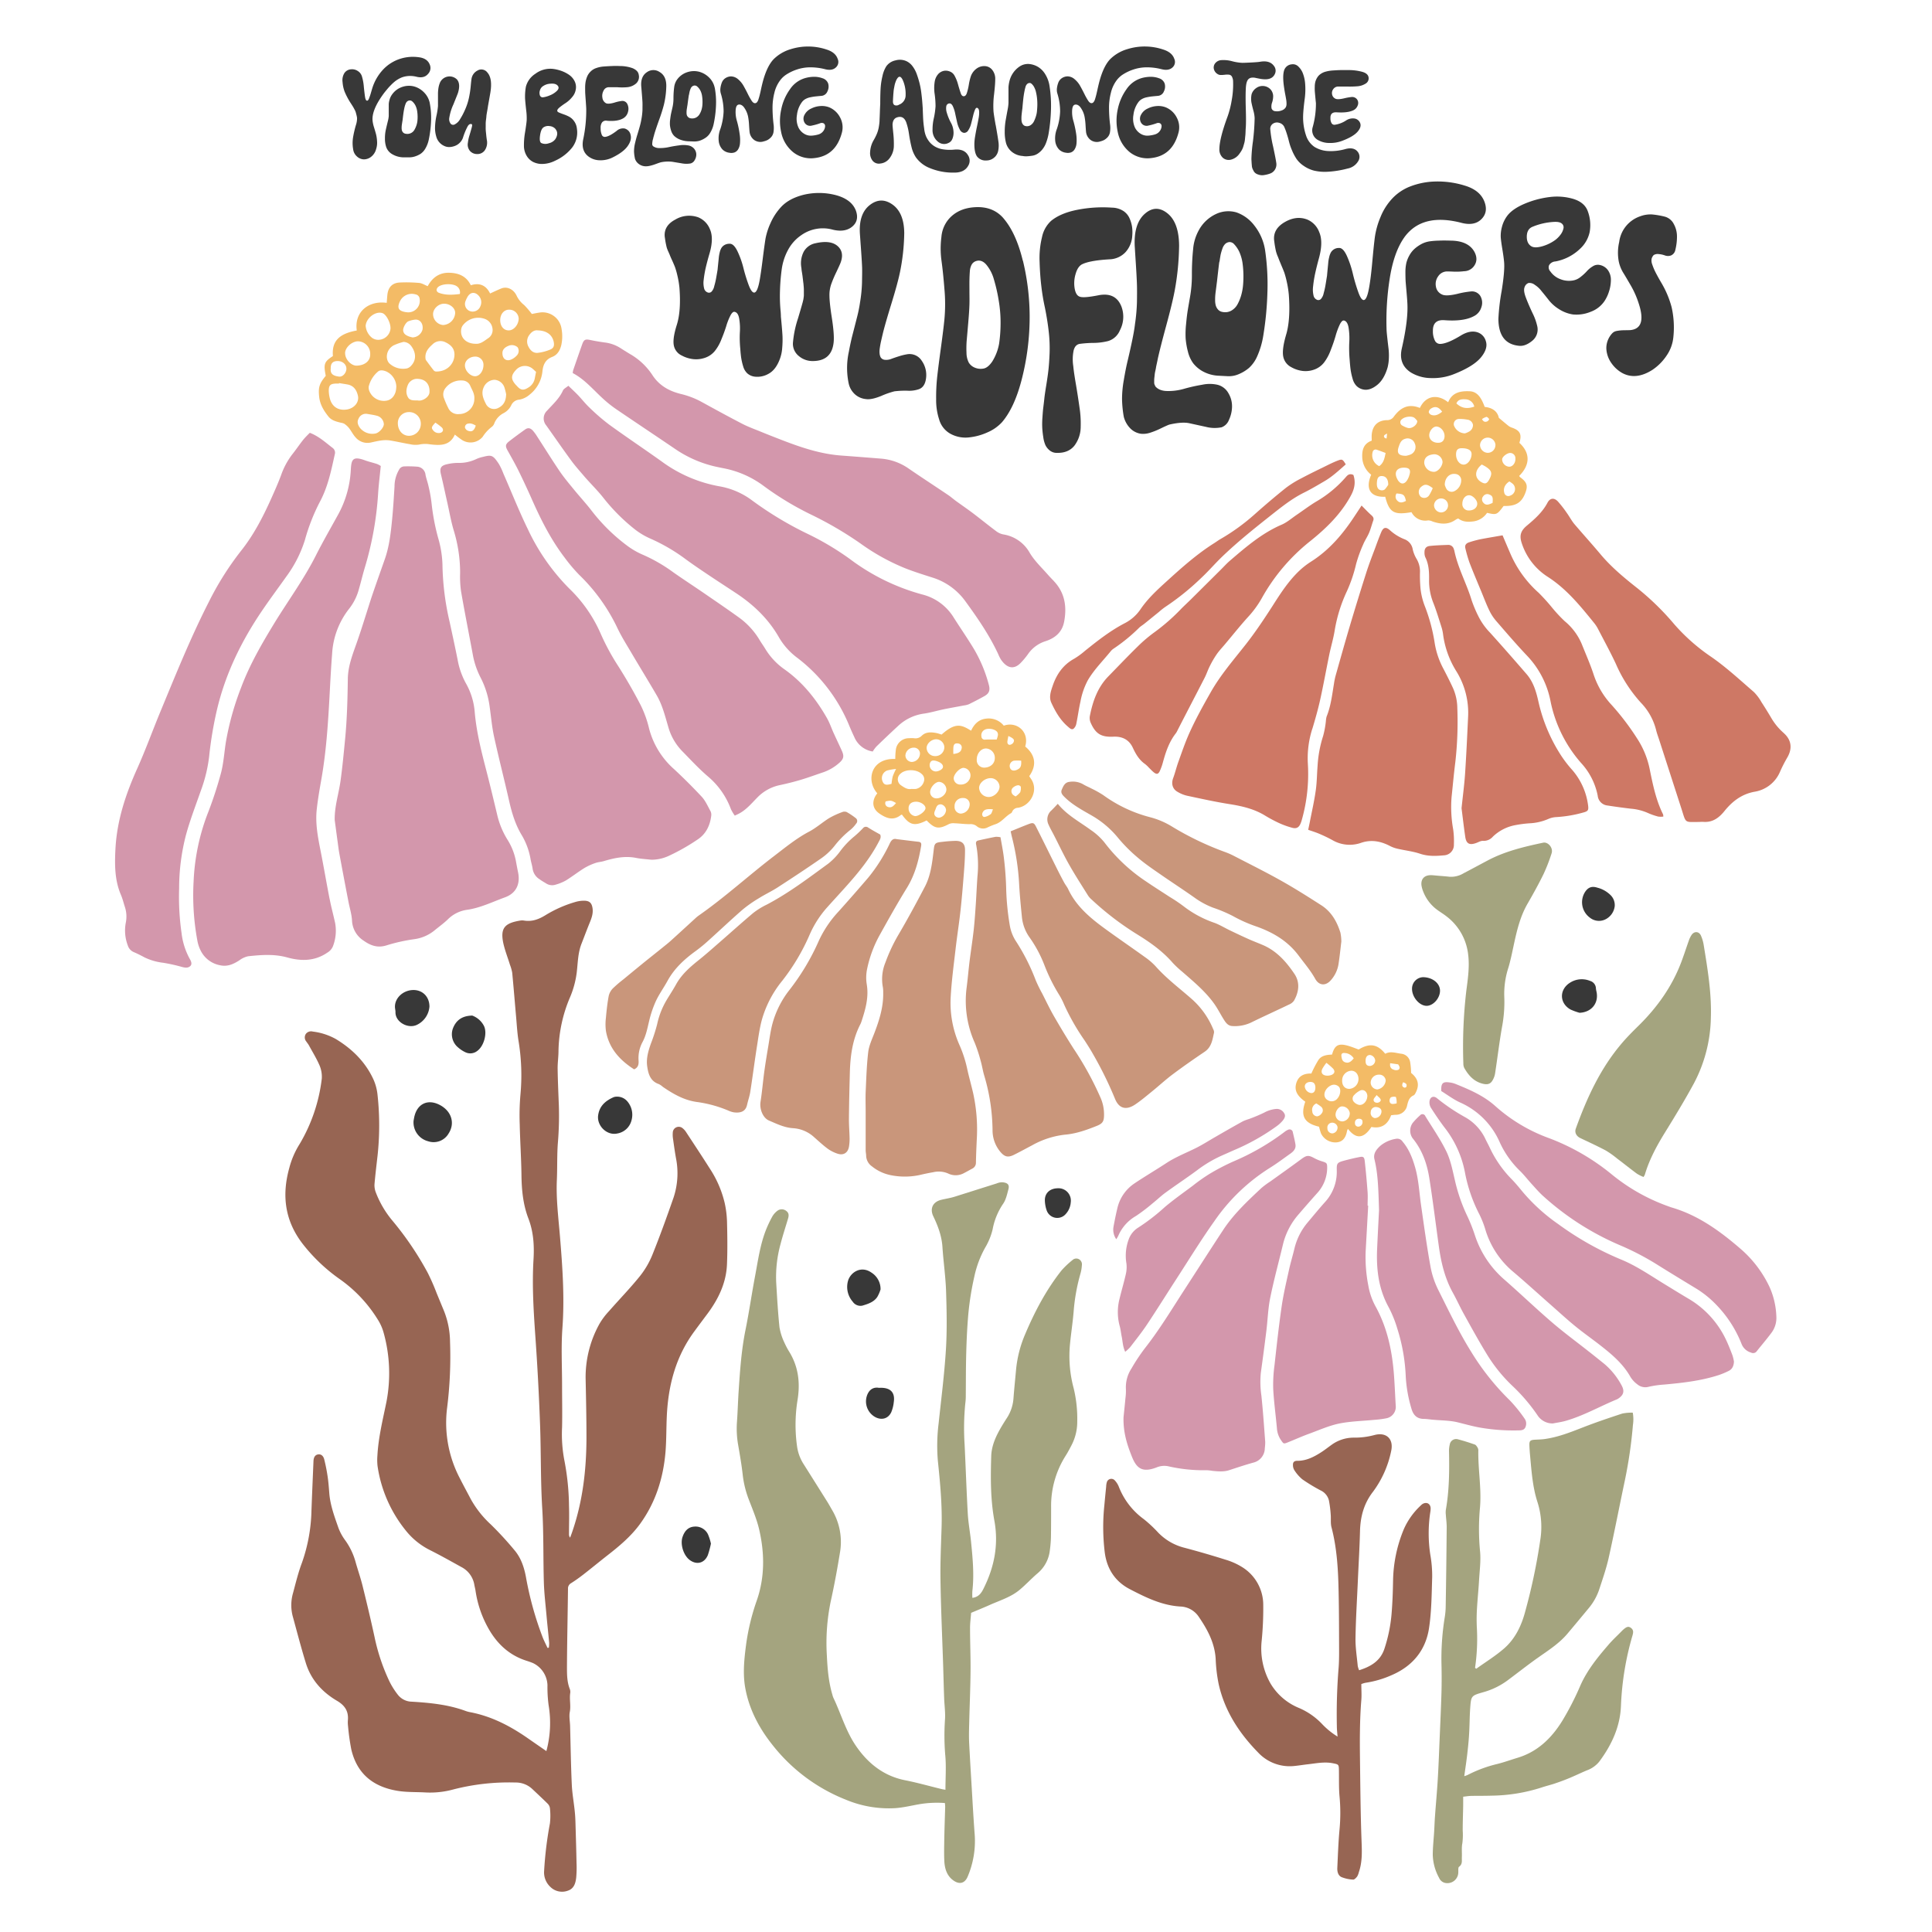 <?xml version="1.0" encoding="UTF-8"?> <svg xmlns="http://www.w3.org/2000/svg" id="Layer_1" data-name="Layer 1" viewBox="0 0 864 864"><defs><style>.cls-1{fill:#976553;}.cls-2{fill:#d397ac;}.cls-3{fill:#f3bb66;}.cls-4{fill:#a4a47f;}.cls-5{fill:#c9967b;}.cls-6{fill:#ce7865;}.cls-7{fill:#383838;}</style></defs><title>Boho</title><path class="cls-1" d="M325.12,546.23c.16,6.3.25,12.6,0,18.89-.27,8.35-3.71,15.57-8.58,22.18-2,2.68-4,5.34-5.95,8-8.27,11.16-11.69,23.93-12.37,37.58-.28,5.5-.16,11-.61,16.52-1,11.63-4.4,22.45-11.3,32-4.05,5.6-9.3,10-14.68,14.18-3.57,2.8-7.08,5.69-10.66,8.48-1.8,1.4-3.65,2.73-5.57,3.94a2.7,2.7,0,0,0-1.39,2.55c-.14,11.64-.4,23.28-.46,34.92,0,3.29,0,6.65,1.25,9.83a3.57,3.57,0,0,1,.21,1.8c-.43,2.81.35,5.62-.19,8.47-.39,2,.07,4.19.13,6.29.24,8.74.36,17.5.76,26.24.19,4.18,1,8.33,1.38,12.51.22,2.17.26,4.36.32,6.55.16,5.33.32,10.66.42,16a49.33,49.33,0,0,1-.15,6.55c-.29,2.48-1,4.94-3.76,5.82a7.42,7.42,0,0,1-7.8-1.7,8.82,8.82,0,0,1-2.79-7.07,166.22,166.22,0,0,1,2.6-21.34,30.24,30.24,0,0,0,0-6.79,3.53,3.53,0,0,0-1-2c-2.3-2.28-4.67-4.48-7-6.68a10.7,10.7,0,0,0-7.43-2.8,99.56,99.56,0,0,0-27.81,3.11,39.16,39.16,0,0,1-12.48,1.33c-4.1-.23-8.27-.05-12.3-.7-12-1.93-18.51-8.57-20.83-18.64a102.61,102.61,0,0,1-1.44-10.37,12.85,12.85,0,0,1-.06-2.63c.33-4-1.36-6.59-4.91-8.67-6.59-3.87-11.59-9.38-13.89-16.84-2.16-7-4-14.12-5.94-21.2a19.49,19.49,0,0,1,.21-10.14c1.22-4.56,2.33-9.17,4-13.58a74.78,74.78,0,0,0,4.24-23.39c.27-7.35.6-14.69.9-22,.08-1.78.74-2.77,2-3s2.36.48,2.8,2.18a77.84,77.84,0,0,1,1.53,7.71c.36,2.42.54,4.87.73,7.31.41,5.48,2.33,10.58,4.11,15.68a22.67,22.67,0,0,0,3,5.49,30.43,30.43,0,0,1,4.7,9.89c1,3.55,2.22,7,3.1,10.57,1.87,7.55,3.67,15.12,5.32,22.72a88.24,88.24,0,0,0,6.75,20.1A34.45,34.45,0,0,0,178,758a8.06,8.06,0,0,0,6.19,3c8.12.5,16.21,1.28,23.93,4.11a12.13,12.13,0,0,0,2,.56c9.66,1.81,18.13,6.24,26.09,11.8,2.64,1.84,5.3,3.67,8.13,5.63a48.23,48.23,0,0,0,1-20.55,60,60,0,0,1-.51-8.9,11.37,11.37,0,0,0-6.49-9.92c-1-.41-2-.75-3-1.07-7.66-2.47-13.09-7.58-16.95-14.47a48.54,48.54,0,0,1-5.73-16.8c-.12-.86-.37-1.71-.52-2.57a10.92,10.92,0,0,0-5.75-8c-4.67-2.58-9.32-5.21-14.09-7.6a32.16,32.16,0,0,1-10.91-8.86,59.36,59.36,0,0,1-12.55-28.76,24.59,24.59,0,0,1-.06-4.7c.44-8.08,2.39-15.9,4-23.78a67.55,67.55,0,0,0-1.31-31.44,21.62,21.62,0,0,0-2.61-5.7,61.71,61.71,0,0,0-17-18,77.34,77.34,0,0,1-16.48-15.69c-8-10.34-9.43-21.71-6-34A37.91,37.91,0,0,1,134,511.61a74.29,74.29,0,0,0,9.91-29.28,13,13,0,0,0-1-5.85c-1.34-3.12-3.13-6-4.76-9-.34-.61-.81-1.14-1.19-1.73a2.83,2.83,0,0,1-.15-3.43,2.94,2.94,0,0,1,3.07-1,28.15,28.15,0,0,1,10.19,3.27c7.34,4.41,13.3,10.25,16.93,18.12a22.53,22.53,0,0,1,1.85,7.06,126.08,126.08,0,0,1,0,27c-.48,4.26-1,8.51-1.37,12.78a8.77,8.77,0,0,0,.63,3.81,44.28,44.28,0,0,0,7.44,12.59,140.09,140.09,0,0,1,15.71,23.22,95.2,95.2,0,0,1,4,9.11c1,2.41,2,4.86,3,7.26a38.15,38.15,0,0,1,3,14.55,183.23,183.23,0,0,1-1.29,29.34A53.43,53.43,0,0,0,205.59,661c1.62,3.2,3.34,6.35,5,9.51a45.22,45.22,0,0,0,8.92,11.25A148.66,148.66,0,0,1,230,693.16c3,3.49,4.4,7.75,5.22,12.18a147.45,147.45,0,0,0,7.42,26.76c.65,1.66,1.48,3.25,2.23,4.87l.57-.13a13.74,13.74,0,0,0,.14-2.21c-.37-4.18-.84-8.35-1.21-12.53-.43-4.79-1-9.58-1.15-14.38-.33-11.11-.06-22.25-.74-33.33-.77-12.78-.49-25.56-1-38.32q-.69-18.75-2-37.47c-.83-11.79-1.6-23.56-.89-35.4.37-6.21,0-12.35-2.31-18.34-2.36-6.18-3-12.71-3.08-19.33-.1-7.61-.62-15.21-.78-22.82a106.15,106.15,0,0,1,.32-13.11,94.32,94.32,0,0,0-.89-24.32c-.55-3.53-.74-7.13-1.06-10.7-.58-6.53-1.1-13.07-1.73-19.6a19.35,19.35,0,0,0-1-3.52c-1-3.26-2.28-6.45-3-9.77-1.39-6.72.75-8.88,7.54-10a5.62,5.62,0,0,1,1.83,0c3.49.55,6.51-.57,9.43-2.37a54.76,54.76,0,0,1,13.89-6.08,13.59,13.59,0,0,1,3.36-.44c2.45,0,3.51.93,3.87,3.32s-.42,4.47-1.29,6.6c-1.26,3.07-2.41,6.19-3.62,9.28-1.64,4.14-1.64,8.57-2.15,12.89a41.19,41.19,0,0,1-3,11.09,63.69,63.69,0,0,0-5.16,24c0,2.71-.43,5.41-.38,8.12.08,5.42.33,10.84.54,16.26a144.66,144.66,0,0,1-.44,16.78c-.42,5.49-.2,11-.45,16.53-.38,8.52.7,16.93,1.4,25.39,1.12,13.6,2.09,27.2,1.08,40.9-.62,8.53-.14,17.14-.15,25.71,0,6.22.14,12.43,0,18.64a62,62,0,0,0,1.1,15.14,112.74,112.74,0,0,1,2,20.08c.15,4.19,0,8.4,0,12.6a2.29,2.29,0,0,0,.5,1.51c.28-.77.58-1.54.85-2.32,4.77-13.72,6.43-27.93,6.46-42.35,0-8.84-.19-17.68-.38-26.52A49.11,49.11,0,0,1,268.1,592a31.07,31.07,0,0,1,4.24-5.64c4.55-5.2,9.39-10.17,13.73-15.54a38.28,38.28,0,0,0,5.68-9.68c3.4-8.43,6.48-17,9.47-25.58a34.57,34.57,0,0,0,1.08-17.63c-.51-2.84-.91-5.71-1.31-8.56a12.1,12.1,0,0,1-.12-2.88,2.67,2.67,0,0,1,4.44-1.91,7.08,7.08,0,0,1,1.55,1.76c3.55,5.41,7.13,10.81,10.59,16.28a48,48,0,0,1,6.63,15.35A44.66,44.66,0,0,1,325.12,546.23Zm314.5,148.92a63.15,63.15,0,0,1,0-18.82,10.3,10.3,0,0,0,.17-1.83c-.09-2.12-1.91-3-3.7-1.86a5.74,5.74,0,0,0-.79.69,32.18,32.18,0,0,0-7.44,10.39,62.35,62.35,0,0,0-4.87,23c-.09,5.06-.26,10.14-.69,15.19a67.59,67.59,0,0,1-3.17,15.39c-1.8,5.49-6.1,8-11.33,9.64a10,10,0,0,1-.61-1.91c-.39-4.17-1.08-8.36-1-12.53.14-8.74.7-17.48,1.08-26.22.32-7.16.75-14.32.93-21.49.17-6.47,1.69-12.31,5.75-17.59a45.79,45.79,0,0,0,8.19-18.31c1.19-5.38-2.14-8.56-7.47-7.14a33.83,33.83,0,0,1-9.06,1.17,16.84,16.84,0,0,0-10.09,3.19c-1.57,1.12-3.08,2.33-4.7,3.36-3.25,2.08-6.64,3.84-10.67,3.81-1.36,0-2,.6-1.93,1.91a4.27,4.27,0,0,0,.59,2.23,17.75,17.75,0,0,0,3.57,4.12,77.11,77.11,0,0,0,8.25,5,6.71,6.71,0,0,1,3.68,4.52,51.83,51.83,0,0,1,.79,6.22c.17,1.91-.13,3.92.35,5.73,2.51,9.57,3,19.34,3.19,29.14.19,8.49.18,17,.21,25.47,0,2.8,0,5.61-.23,8.39a255.8,255.8,0,0,0-.77,26c0,1.53.2,3.06.31,4.6a34.11,34.11,0,0,1-6.78-5.47,31,31,0,0,0-10.42-7.31,26.42,26.42,0,0,1-12.75-10.91,31.67,31.67,0,0,1-4-19,146.78,146.78,0,0,0,.72-16.23,19.86,19.86,0,0,0-9.51-16.92,30.38,30.38,0,0,0-7.38-3.28q-9.12-2.88-18.37-5.33a24.64,24.64,0,0,1-11.84-6.9,57.82,57.82,0,0,0-6.33-5.9,32.44,32.44,0,0,1-11.1-14.33,8.7,8.7,0,0,0-1.76-2.88,2.09,2.09,0,0,0-3.7.88,7.75,7.75,0,0,0-.26,1.81c-.28,2.78-.56,5.57-.81,8.35a93.45,93.45,0,0,0,.2,21.21c1,7.43,4.79,13,11.34,16.36,7.05,3.65,14.2,7.18,22.4,7.68a10.28,10.28,0,0,1,8.09,4.32c4,5.8,7.34,11.88,7.76,19.19A68.65,68.65,0,0,0,545,753.16c2.7,12.06,9.21,22,17.76,30.7A19.3,19.3,0,0,0,579,789.74c2-.2,4-.54,6-.76,3.64-.41,7.27-1.18,11-.46,2.74.54,2.73.55,2.78,3.36.06,3.85-.08,7.72.27,11.54a78.9,78.9,0,0,1,0,14.66c-.53,5.74-.73,11.52-1,17.28-.07,1.63.35,3.4,1.88,4.09a16,16,0,0,0,5.25,1.12c.55,0,1.3-.8,1.76-1.4a7.05,7.05,0,0,0,.75-1.94c1.55-4.48,1.39-9.05,1.21-13.73-.46-12.32-.56-24.67-.71-37-.11-8.75-.11-17.5.6-26.24.19-2.34,0-4.7,0-7.13a11.66,11.66,0,0,1,1.81-.57,44.83,44.83,0,0,0,11.8-3.45c9.3-4,15.17-11.08,16.67-21,1.13-7.49,1.17-15.16,1.41-22.76A54.51,54.51,0,0,0,639.62,695.15Z"></path><path class="cls-2" d="M317.71,362.69a3.52,3.52,0,0,1,.37,2c-.52,4.47-2.35,8.29-6.18,10.79a90.7,90.7,0,0,1-13,7.35,18.41,18.41,0,0,1-7.62,1.65c-2.26-.26-4.54-.37-6.77-.81-5-1-9.73,0-14.46,1.42-1.24.37-2.59.42-3.8.86a26.3,26.3,0,0,0-4.94,2.26c-2.82,1.75-5.44,3.81-8.26,5.55a21,21,0,0,1-4.59,1.87,4.94,4.94,0,0,1-4.28-.59c-1-.61-2-1.17-2.88-1.83a6.63,6.63,0,0,1-3.1-4.65c-.18-1.38-.62-2.72-.89-4.1a31.41,31.41,0,0,0-3.75-10.58c-3.05-4.91-4.66-10.31-5.92-15.89-2.15-9.55-4.61-19-6.7-28.6-.95-4.34-1.32-8.81-1.95-13.23a39.32,39.32,0,0,0-4.1-13.2,36.5,36.5,0,0,1-3.53-10.67c-1.73-9.29-3.57-18.55-5.18-27.85a46.66,46.66,0,0,1-.41-8.11,64.74,64.74,0,0,0-2.86-19.13c-1.27-4.25-2-8.67-3-13-.9-4-1.73-8-2.7-12-.67-2.77-.15-3.94,2.63-4.58a22.09,22.09,0,0,1,4.92-.61,17.7,17.7,0,0,0,8.13-1.67,14.44,14.44,0,0,1,3-1c3.91-1,4.56-.88,7.23,3.18a28.28,28.28,0,0,1,2,4.27c3.65,8.33,7,16.8,11,25a94.44,94.44,0,0,0,18.38,26.33,63,63,0,0,1,14.16,20.33,102.37,102.37,0,0,0,8,14.72c3.54,5.62,6.88,11.39,9.91,17.29a48.08,48.08,0,0,1,3.7,10.34A36.48,36.48,0,0,0,301.48,344q6.45,6,12.44,12.42C315.53,358.22,316.53,360.56,317.71,362.69Zm-86.87,23.07a27.61,27.61,0,0,0-3.74-10,36.83,36.83,0,0,1-4.74-11.33c-1.59-6.63-3.17-13.27-4.88-19.87-2.26-8.72-4.47-17.44-5.21-26.47a30.92,30.92,0,0,0-4-12.66,34.4,34.4,0,0,1-3.61-10.36c-1.13-5.67-2.36-11.3-3.58-16.95a120.24,120.24,0,0,1-3.21-25.72A47.13,47.13,0,0,0,196,240.78a97.25,97.25,0,0,1-3-15.7,63.56,63.56,0,0,0-1.38-7.71c-.36-1.7-1-3.35-1.33-5.06a4,4,0,0,0-3.61-3.6,50.16,50.16,0,0,0-6-.13,2.66,2.66,0,0,0-2.25,1.54,14.84,14.84,0,0,0-2,7.49c-.31,5-.62,10.12-1.12,15.16-.58,5.83-1.25,11.66-3.2,17.24-1.83,5.2-3.68,10.39-5.46,15.6-1.13,3.31-2.14,6.66-3.22,10-1,3.15-2,6.31-3.08,9.46-2,6.05-4.7,11.95-4.8,18.45-.13,9.1-.35,18.2-1.24,27.26-.6,6.09-1.16,12.19-2,18.25-.8,5.88-2.75,11.6-2.63,17.7.48,3.54.94,7.07,1.43,10.61.2,1.47.38,2.95.65,4.41q2,10.83,4.1,21.65c.53,2.75,1.41,5.47,1.56,8.23a11.21,11.21,0,0,0,5.15,9c3.17,2.27,6.39,3.45,10.49,2.08A78.21,78.21,0,0,1,185.31,420a18.12,18.12,0,0,0,8.8-3.75c2-1.66,4.18-3.21,6.06-5a15.07,15.07,0,0,1,8.5-4.35c6.07-.83,11.51-3.55,17.15-5.6,5-1.82,6.94-5.94,5.87-11.17C231.39,388.68,231.11,387.22,230.84,385.76ZM435.41,290c-2.81-4.63-5.9-9.1-8.81-13.67a23.06,23.06,0,0,0-14.17-10.48,95.22,95.22,0,0,1-32.32-15.83A125.12,125.12,0,0,0,361.71,239a156.33,156.33,0,0,1-25.18-15.07,34.1,34.1,0,0,0-15-6.48,62.06,62.06,0,0,1-25.76-11.18c-7.76-5.53-15.69-10.83-23.41-16.43a91.45,91.45,0,0,1-8.71-7.53c-1.85-1.73-3.41-3.76-5.16-5.6-1.32-1.37-2.73-2.66-4.31-4.19-1,.82-2.07,1.32-2.44,2.14-1.63,3.63-4.55,6.18-7.09,9a4.79,4.79,0,0,0-.38,6.57c3.75,5.27,7.42,10.61,11.25,15.82,1.86,2.53,4,4.88,6,7.25,2.71,3.09,5.67,6,8.21,9.19a84.22,84.22,0,0,0,13.62,13.79,32.22,32.22,0,0,0,7.33,4.51,81.21,81.21,0,0,1,16.05,9.36c3.18,2.32,6.44,4.53,9.71,6.72,4.28,2.87,8.62,5.67,12.92,8.52,7.84,5.2,14.45,11.59,19.12,19.86a30.77,30.77,0,0,0,8.23,9.05,72.88,72.88,0,0,1,22.92,29.84c.76,1.86,1.58,3.7,2.44,5.52a10.73,10.73,0,0,0,8.22,6.42,14.21,14.21,0,0,1,1.67-2.26q4.89-4.76,9.9-9.38a21,21,0,0,1,11.47-5.33c2.93-.44,5.78-1.31,8.69-1.91s6-1.13,9-1.71a8.9,8.9,0,0,0,2.26-.55c2.35-1.16,4.68-2.36,7-3.66,2.1-1.19,2.59-2.64,1.92-5.06A63,63,0,0,0,435.41,290Zm-288,112.07c-1.41-7.21-2.63-14.45-4.06-21.65-1.21-6.11-2.39-12.23-1.7-18.47.5-4.6,1.31-9.16,2.11-13.72,2.08-11.91,2.9-23.95,3.56-36,.36-6.63.68-13.27,1.21-19.9a35.7,35.7,0,0,1,7.74-20.27,24.32,24.32,0,0,0,4.25-8.66c.93-3.19,1.68-6.43,2.64-9.61a146,146,0,0,0,5.93-33c.26-4.08.78-8.14,1.19-12.39a9,9,0,0,0-1.65-.89c-1.82-.61-3.69-1-5.49-1.68-5.55-2-6-.2-6.26,4.34a46.27,46.27,0,0,1-5.83,20.25c-3.31,6-6.7,11.88-9.79,18C136,258.85,129.11,268.26,123,278.18c-5.75,9.41-11.3,18.92-15.18,29.31A125.86,125.86,0,0,0,101,331.94c-.72,4.57-1,9.27-2.16,13.72a177.13,177.13,0,0,1-6.25,18.9,95.83,95.83,0,0,0-6,29.45,111,111,0,0,0,1.68,26.67A16.3,16.3,0,0,0,90,425.6a12.14,12.14,0,0,0,8.43,6.07c3.32.74,6-.53,8.61-2.2a10,10,0,0,1,4-1.84c5.82-.61,11.62-1.07,17.44.55,6.15,1.71,12.26,1.71,17.88-2.14a5.93,5.93,0,0,0,2.53-2.86,19.24,19.24,0,0,0,1-10.32C149.12,409.26,148.13,405.71,147.44,402.11Zm225.38-74.28c-1-2.23-1.78-4.59-3-6.7-4.85-8.53-10.9-16.05-19-21.78a30.45,30.45,0,0,1-8.55-9.14c-.77-1.27-1.64-2.48-2.42-3.75a33.84,33.84,0,0,0-8.87-9.92c-5.38-3.9-10.88-7.63-16.36-11.4-4.47-3.07-9-6-13.45-9.13a71.48,71.48,0,0,0-13.36-7.76,34.76,34.76,0,0,1-7.26-4.14,81.33,81.33,0,0,1-15.87-15.58c-2.5-3.27-5.31-6.28-7.91-9.47-2.21-2.7-4.48-5.38-6.44-8.26-3.44-5.07-6.66-10.28-10-15.42a20.08,20.08,0,0,0-2-2.76c-1.16-1.25-2.23-1.39-3.46-.51-2.42,1.72-4.82,3.47-7.16,5.3-1.76,1.38-1.75,2.23-.59,4.26,1.68,3,3.35,5.94,4.86,9q3,6.12,5.77,12.36c4.07,9.23,8.58,18.21,14.71,26.27a73.34,73.34,0,0,0,6.58,7.8A81.92,81.92,0,0,1,276,280.64c1.85,3.94,4.21,7.65,6.42,11.41,3.73,6.33,7.59,12.58,11.28,18.93,2.53,4.35,3.71,9.23,5.13,14A25.26,25.26,0,0,0,305,335.83c3.8,3.87,7.49,7.9,11.6,11.41a35,35,0,0,1,10.28,14.64,18.46,18.46,0,0,0,1.72,2.87l1.45-.68c3.48-1.69,5.9-4.63,8.53-7.31a19.58,19.58,0,0,1,10.15-5.65c3.15-.67,6.29-1.45,9.38-2.37,3.35-1,6.62-2.22,9.93-3.33a21,21,0,0,0,7.21-4.19c2.06-1.8,2.34-3,1.21-5.51S374,330.46,372.82,327.83Zm98.46-68c-1-1-1.94-2-2.87-3.06-2.71-3.06-5.68-5.86-7.85-9.45a16.45,16.45,0,0,0-11.87-8.29,7.74,7.74,0,0,1-3.25-1.51c-3.43-2.56-6.75-5.27-10.16-7.86-2.51-1.9-5.11-3.67-7.66-5.52-1.27-.93-2.46-2-3.76-2.85-5.8-3.91-11.67-7.72-17.43-11.68A25,25,0,0,0,394,205.1q-8.89-.72-17.79-1.38c-9.62-.7-18.61-3.84-27.5-7.3-2.85-1.11-5.69-2.22-8.52-3.38s-5.56-2.13-8.19-3.49c-6.21-3.21-12.34-6.57-18.46-9.93a37.26,37.26,0,0,0-9-3.42c-5.12-1.26-9.51-3.59-12.63-8.23a29.51,29.51,0,0,0-9.09-9q-2.82-1.68-5.58-3.45a16.71,16.71,0,0,0-6.88-2.37c-2.16-.3-4.31-.66-6.44-1.11s-2.79-.2-3.55,1.91c-1.38,3.86-2.71,7.75-4.05,11.63a8.81,8.81,0,0,0-.19,1.26c5.5,2.88,9.37,7.72,13.92,11.79a52.31,52.31,0,0,0,5.56,4.39c8.67,5.9,17.42,11.72,26.1,17.61a52.62,52.62,0,0,0,18.12,8c1.36.3,2.74.58,4.11.85a43.76,43.76,0,0,1,17.8,8,134.54,134.54,0,0,0,21.11,12.71,161.22,161.22,0,0,1,22.16,13,95.13,95.13,0,0,0,19.95,11c3.9,1.53,7.92,2.78,11.91,4.06a28.6,28.6,0,0,1,14.73,10.47c5.52,7.57,10.84,15.28,14.81,23.81a17.15,17.15,0,0,0,1.17,2.35c2,3,5.16,5.33,8.82,1.63a32.78,32.78,0,0,0,3.34-4,14.93,14.93,0,0,1,7.84-5.77c4.15-1.35,7.38-3.93,8.29-8.62C477.17,271.35,476.25,265.11,471.28,259.86Zm-390,157.89a114.32,114.32,0,0,1-1.14-20.41,94.61,94.61,0,0,1,3.06-23.88c1.84-6.73,4.37-13.28,6.68-19.88a66.6,66.6,0,0,0,3.66-15,168.88,168.88,0,0,1,3.42-20.68c3.79-16.36,11-31.11,20.37-44.88,3.49-5.14,7.21-10.12,10.8-15.19a55.28,55.28,0,0,0,8.27-16.31,87.34,87.34,0,0,1,6.69-17.06c3.58-6.64,5.05-13.94,6.66-21.2a2.62,2.62,0,0,0-.89-2.82c-3.19-2.43-6.14-5.22-10.28-6.82-1,1-2.13,2.1-3.09,3.3-1.58,2-3,4.13-4.56,6.09a33.09,33.09,0,0,0-5.22,9.63c-1.35,3.59-2.91,7.11-4.49,10.62-3.7,8.22-7.83,16.19-13.51,23.29a133.48,133.48,0,0,0-14.25,22.62C85.36,284.91,78.74,301.3,72,317.6c-3.6,8.63-6.76,17.46-10.59,26-5.18,11.51-9.11,23.27-9.78,36-.37,7-.39,14,2.47,20.64.72,1.68,1.15,3.48,1.71,5.23a13.72,13.72,0,0,1,.48,7,18.7,18.7,0,0,0,.86,10.33,4.75,4.75,0,0,0,2.7,3c1.61.68,3.17,1.48,4.71,2.31A25.94,25.94,0,0,0,73,430.56a76.1,76.1,0,0,1,8.41,1.87c1.37.37,2.73.53,3.7-.42s.28-2.28-.34-3.35A31.61,31.61,0,0,1,81.25,417.75Z"></path><path class="cls-3" d="M159.55,147.8c-1.18-8.52,5.49-13.47,13.39-12.36.1-1.22.17-2.42.3-3.63.37-3.38,2.19-5.31,5.58-5.47a64,64,0,0,1,8.65.19c1.23.11,2.41.89,3.8,1.45,2-3.73,5.1-6.09,9.53-6,4.14.07,7.75,1.41,9.75,5.59,4-1.29,6.89.11,8.62,3.68,1.71-.78,3.31-1.56,5-2.24,2.62-1.07,5.55.38,6.87,3.24a11.62,11.62,0,0,0,3.36,4.16,41.52,41.52,0,0,1,3.44,4c.85-.16,2.1-.43,3.37-.62a8.59,8.59,0,0,1,9.94,7.42,18.28,18.28,0,0,1-.11,7c-.57,2.45-1.76,4.51-4.11,5.41-3.11,1.2-4.09,3.66-4.36,6.55a15.15,15.15,0,0,1-5.68,10.28,9.6,9.6,0,0,1-4.6,2.27,4.28,4.28,0,0,0-3.66,2.52,7.89,7.89,0,0,1-3.38,3.5,8.77,8.77,0,0,0-4.17,4.52,3.38,3.38,0,0,1-1.21,1.68,17.17,17.17,0,0,0-4,4.38,7.07,7.07,0,0,1-9.24,1.45,37.79,37.79,0,0,1-3.22-2.43c-2.3,5.2-6.77,4.87-11.22,4.36a12.29,12.29,0,0,0-4.64.1,10.59,10.59,0,0,1-4.15-.14c-3.1-.51-6.17-1.25-9.27-1.73a14.18,14.18,0,0,0-3.9.09c-1.47.19-2.91.56-4.36.87a6.94,6.94,0,0,1-6.86-2.3c-1.16-1.26-1.92-2.87-3-4.24a9.57,9.57,0,0,0-2.06-1.85,4.45,4.45,0,0,0-1.5-.45c-2.12-.54-4.23-1-5.69-2.92-2-2.53-3.59-5.18-4-8.44-.49-4.44,0-6.09,2.92-9.62-1.05-5.33-.7-6.3,3.2-8.84C148.33,152.63,151.53,149.25,159.55,147.8Zm52.58,30.39c.13-2-.94-3.69-1.77-5.53a3.9,3.9,0,0,0-3.63-2.5,8.67,8.67,0,0,0-7.7,3.64,4.51,4.51,0,0,0-.48,4.27,43.14,43.14,0,0,0,1.87,4.31,4.74,4.74,0,0,0,4.9,2.8A6.83,6.83,0,0,0,212.13,178.19Zm-8.89-19.63c0-2.85-1.77-4.43-4.07-5.52a5,5,0,0,0-5.78,1c-1.95,1.73-3.51,3.64-3.07,6.5a1.14,1.14,0,0,0,.16.49c1.18,1.6,2.35,3.21,3.59,4.75a1.68,1.68,0,0,0,1.2.37C200.15,166.09,203.23,162.52,203.24,158.56Zm-26,14.5a7.68,7.68,0,0,0-4.64-7c-1.27-.48-2.7-.75-3.71.24a12.76,12.76,0,0,0-4,6.56,4.22,4.22,0,0,0,.28,2,7,7,0,0,0,7.54,4.34C175.39,178.83,177.19,176.35,177.21,173.06Zm35.44-19.32c2.12.19,3.75-1.17,5.47-2.38a4.34,4.34,0,0,0,2.09-4.46,5.26,5.26,0,0,0-3.42-4.28,8.67,8.67,0,0,0-10,3.1,4.08,4.08,0,0,0-.59,1.68C205.78,151,208.44,153.7,212.65,153.74Zm-61.08,17.57,0,.23c-.53,0-1,0-1.57,0-2.25.13-2.94.76-3,3a14.56,14.56,0,0,0,.41,3.35c.86,3.9,3.77,5.86,7.69,5.24,3.31-.53,5.58-3.26,4.94-6.14-.54-2.41-1.75-4.38-4.39-5C154.3,171.73,152.93,171.55,151.57,171.31Zm28.89-18.41a23.4,23.4,0,0,0-4.62,1.63c-3.54,2.17-3.46,6.5-1.62,8.09a9,9,0,0,0,7.8,2.12,4,4,0,0,0,1.91-1.29c2.22-2.42,2.16-5.65,0-8.62A4.5,4.5,0,0,0,180.46,152.9Zm45.88,23.5a29.16,29.16,0,0,0-.77-3.08,5.05,5.05,0,0,0-4.46-3.48,5.51,5.51,0,0,0-4.85,3.4c-1.17,2.63-.19,5,.94,7.24a4.06,4.06,0,0,0,5.75,1.88C225.17,181.24,226.27,179.38,226.34,176.4Zm-62.82-30.47a7.52,7.52,0,0,0,2.95,5.23,4.72,4.72,0,0,0,2.93.8,5.52,5.52,0,0,0,5.17-4.7c.34-2.3-1.64-6.44-3.44-7.18a3.27,3.27,0,0,0-.76-.2C167.38,139.41,163.57,142.59,163.52,145.93Zm-9.2,12.1c0,2.74,2.75,5.59,5.21,5.49,3.71-.14,6.08-2.17,6-5.14a5.59,5.59,0,0,0-5.52-5.75C157.22,152.73,154.29,155.5,154.32,158Zm86.17-10.28c-1.56-.23-2.87.7-3.87,2.14a4.79,4.79,0,0,0-.29,5.19c.84,1.69,2.21,2.9,4.09,2.72a20.79,20.79,0,0,0,5.52-1.43c1.71-.67,2-1.82,1.63-3.62C246.75,149.16,243.74,147.82,240.49,147.75ZM182.8,184.29a4.89,4.89,0,0,0-4.88,5.1c.07,3.23,2.23,5.57,5.1,5.5a5.3,5.3,0,0,0,5.17-5.22A5.19,5.19,0,0,0,182.8,184.29Zm56.92-18c-.66-.59-1.21-1.14-1.82-1.62a5.38,5.38,0,0,0-7.09.69c-2.38,2.54-2.41,4.2-.11,6.78.12.13.26.24.37.37,1.8,2.06,3,2.24,5.29.76a6,6,0,0,0,2.77-3.94C239.32,168.4,239.49,167.47,239.72,166.29Zm-52.66,3.15a4.49,4.49,0,0,0-4.66,2.7c-.83,2-1,4.11.36,6a3,3,0,0,0,1.78.84c.85.16,1.74,0,2.61.15,2,.22,4.75-1.62,4.91-3.59C192.28,172.73,191.08,169.73,187.06,169.44ZM164.21,185.1a3.53,3.53,0,0,0-3.87,2.15c-.8,1.51-.25,2.89.67,4.14a7.08,7.08,0,0,0,7.05,2.44c1.64-.44,3.53-2.61,3.6-4.12a4.15,4.15,0,0,0-3.34-3.84C167,185.51,165.58,185.35,164.21,185.1ZM203.55,140c.08-2.15-2.16-4.1-4.8-4.18s-5.05,2.25-5.08,4.62a4.93,4.93,0,0,0,4.47,4.91A5.68,5.68,0,0,0,203.55,140Zm-21.36-.33a5.17,5.17,0,0,0,5.47-6.08,2.17,2.17,0,0,0-1.8-1.93,5.84,5.84,0,0,0-6.87,2.83c-1.6,3.18-.78,4.51,2.25,5.06C181.58,139.61,181.93,139.63,182.19,139.67Zm41.51,3.48c0,2.75,1.58,4.65,3.87,4.6s4.38-2.63,4.39-5.34a4.21,4.21,0,0,0-4.36-3.92C225.36,138.52,223.72,140.48,223.7,143.15Zm-15.78,20.3c0,2.4,2.51,4.93,4.69,4.8,2-.13,3.63-2.45,3.6-5.1a3.62,3.62,0,0,0-3.63-3.68C210,159.47,207.88,161.23,207.92,163.45ZM184.44,150.9a4.79,4.79,0,0,0,4.5-3.48c.47-2.56-1.05-4.69-3.29-4.48a11.83,11.83,0,0,0-3,.73c-1.11.42-2.46,2.85-2.35,4.09.13,1.54,1.27,2.19,2.53,2.68C183.36,150.65,184,150.77,184.44,150.9Zm27-11.56a3.68,3.68,0,0,0,3.4-2.41,4.28,4.28,0,0,0-.71-4.62c-1.71-1.94-3.81-1.73-5.08.5a12.87,12.87,0,0,0-.88,1.88A3.41,3.41,0,0,0,211.48,139.34Zm-5.8-7.87a3.26,3.26,0,0,0-1.37-3.46c-1.85-1.27-6.2-1.19-8.05.12-1.3.92-1.32,2.3.13,2.84C199.39,132.09,202.49,131.87,205.68,131.47ZM147.9,164.8c-.26,2.46,1.16,3.31,3.76,3.62,1.61.2,3.21-1.66,3.25-3.44.05-2-1.7-3.57-4-3.52C148.78,161.5,147.86,162.52,147.9,164.8Zm76.79-7c-.06,2.89,2,4.13,4.49,2.7a7.44,7.44,0,0,0,2-1.59,2.94,2.94,0,0,0,.29-3.61,3.81,3.81,0,0,0-4.1-.63C225.63,155.36,224.71,156.43,224.69,157.84ZM194.7,189c-1.67,1.82-1.85,2.26-1.18,3.2a3.14,3.14,0,0,0,3.17,1.42c1.4-.21,1.89-1.46.88-2.46A25,25,0,0,0,194.7,189Zm18.07,1.33c-1.46-.87-2.33-1.09-3.33-.9a1.62,1.62,0,0,0-1.5,1.78,2.19,2.19,0,0,0,1.23,1.38C211,193.34,212.06,192.63,212.77,190.31Z"></path><path class="cls-4" d="M483.81,565.9a17.19,17.19,0,0,1-.54,3.36,85.77,85.77,0,0,0-3.13,17.27c-.39,4.79-1.14,9.55-1.61,14.34a55.28,55.28,0,0,0,1.63,20,57.81,57.81,0,0,1,1.59,14.84,22.6,22.6,0,0,1-2.57,10.62c-.8,1.55-1.62,3.1-2.55,4.58a41.8,41.8,0,0,0-6.57,22.89c0,4.55,0,9.11-.07,13.66a52.89,52.89,0,0,1-.48,5.74,15.61,15.61,0,0,1-5.51,10.4c-2.72,2.33-5.19,5-7.91,7.29-3.94,3.35-8.9,4.8-13.51,6.87-2.7,1.21-5.45,2.31-8.29,3.51-.17,2.34-.49,4.6-.48,6.86,0,6.48.29,13,.22,19.43-.07,7.7-.42,15.39-.6,23.09-.08,3.05-.17,6.12,0,9.17.43,8.56,1,17.12,1.48,25.68.3,5.06.61,10.13,1,15.19a40.64,40.64,0,0,1-3.13,18.46c-1,2.52-3.16,4-6.25,1.91s-4.07-5.4-4.23-8.89-.05-7,0-10.5c.09-4.55.26-9.09.39-13.64,0-.5-.07-1-.12-1.7a47.15,47.15,0,0,0-11.53.54c-3.53.62-7,1.47-10.6,1.74a49.81,49.81,0,0,1-22.08-3.74,78.26,78.26,0,0,1-32.89-24.51c-6-7.51-10.49-16-12.2-25.57-1.15-6.43-.45-12.9.39-19.35a100.27,100.27,0,0,1,4.83-19.84c3.48-10.13,3.47-20.5,1.19-30.82-1-4.75-2.95-9.33-4.7-13.9a44.65,44.65,0,0,1-2.81-11.14c-.5-4.52-1.28-9-2.05-13.48a41.94,41.94,0,0,1-.56-10.19c.34-4.62.45-9.26.76-13.89.6-9.08,1.22-18.14,3-27.1,1.65-8.05,2.8-16.2,4.33-24.28,1.3-6.86,2.23-13.83,4.75-20.41a53.2,53.2,0,0,1,3-6.39,8.69,8.69,0,0,1,2.24-2.52,3.2,3.2,0,0,1,3.91,0c1.13.82,1.37,1.78.87,3.48-1.12,3.77-2.35,7.52-3.34,11.32a55.26,55.26,0,0,0-1.95,17.41c.4,6.63.77,13.27,1.46,19.88a25.64,25.64,0,0,0,2.12,6.69,36.76,36.76,0,0,0,2.47,4.63c4,6.73,4.72,13.95,3.43,21.53a69.4,69.4,0,0,0-.16,20.4,19.66,19.66,0,0,0,3,8.05q5.25,8.32,10.48,16.66c.79,1.26,1.5,2.57,2.25,3.86a27.91,27.91,0,0,1,3.4,19.25c-1.16,7.16-2.48,14.31-4.05,21.39a91.63,91.63,0,0,0-1.76,24.27c.29,6,.76,11.88,2.49,17.63a7.59,7.59,0,0,0,.4,1.25c3.38,7.09,5.56,14.81,9.95,21.33,5.32,7.88,12.39,13.68,22.13,15.62,5.48,1.08,10.87,2.62,16.3,3.94.41.1.83.16,1.77.33,0-5.52.41-10.72-.12-15.82a106.43,106.43,0,0,1-.06-16c.15-3-.29-6.1-.4-9.15-.18-4.9-.3-9.8-.45-14.7-.41-12.68-1-25.36-1.19-38.05-.13-7.79.23-15.58.48-23.37.33-10-.61-19.93-1.64-29.86a80.36,80.36,0,0,1,.31-16.77c1.17-11,2.59-22.08,3.28-33.17.53-8.63.35-17.33.07-26-.22-6.63-1.19-13.24-1.63-19.87-.32-4.92-2-9.37-4.1-13.74-1.61-3.43-.2-6.41,3.54-7.33,1.95-.48,3.95-.76,5.87-1.35,6.34-2,12.65-4,19-6a6.6,6.6,0,0,1,2.27-.51c2.71.15,3.46,1.19,2.92,3.19-.61,2.26-1.12,4.73-2.44,6.56a29.91,29.91,0,0,0-4.61,11.31,29.41,29.41,0,0,1-3.36,8.22A46.4,46.4,0,0,0,435.7,571a129.61,129.61,0,0,0-2.87,19.18c-.41,5.4-.63,10.83-.76,16.25-.15,6.12-.11,12.24-.17,18.36a25.38,25.38,0,0,1-.22,2.88,112.45,112.45,0,0,0-.3,18.35c.5,10.31.84,20.63,1.42,30.94.24,4.1,1,8.16,1.43,12.25.74,7.4,1.48,14.81.62,22.27a26.44,26.44,0,0,0,0,3.09c2.57-.33,3.84-1.86,4.83-3.81,4.94-9.72,7-19.85,5-30.75-1.75-9.52-1.69-19.17-1.4-28.8.15-4.83,2.19-9.15,4.62-13.25.8-1.36,1.64-2.69,2.5-4a18.49,18.49,0,0,0,2.85-8.89c.33-4.19.76-8.37,1.14-12.55a52.63,52.63,0,0,1,4-15.7c4.3-10.19,9.42-19.93,16.3-28.64a38.32,38.32,0,0,1,4.93-4.67,2.47,2.47,0,0,1,2.94-.36A2.64,2.64,0,0,1,483.81,565.9ZM657,775.24c.23-3.75.21-7.52.47-11.26.41-5.62.46-5.67,5.86-7.22a33.25,33.25,0,0,0,10.79-5.23c4.5-3.34,8.89-6.83,13.46-10.06s9.62-6.4,13.39-10.88q4.82-5.73,9.58-11.49a25.88,25.88,0,0,0,4.68-8.45c1.52-4.65,3.14-9.3,4.2-14.06,2.57-11.52,4.8-23.12,7.24-34.66a205.17,205.17,0,0,0,3.58-24.66,16.85,16.85,0,0,0-.07-5.52,20.25,20.25,0,0,0-4.72.41c-5.88,1.93-11.76,3.91-17.53,6.16s-11.22,4.41-17.25,5.24c-1.29.18-2.61.2-3.92.27-2.56.12-2.91.47-2.79,2.95.07,1.49.18,3,.32,4.45.64,7,1.13,14,3.33,20.68a36.79,36.79,0,0,1,1.19,16.83,264.24,264.24,0,0,1-6.76,32.06c-1.65,6.22-4.47,12.11-9.42,16.41-3.86,3.36-8.28,6.07-12.45,9.07l-.53-.42a89.37,89.37,0,0,0,.83-17.53,75.56,75.56,0,0,1,0-8.38c.25-4.63.75-9.24,1-13.87.25-4,.78-8.07.44-12a103.74,103.74,0,0,1-.13-19.14c.89-8.79-.82-17.46-.68-26.2a2.47,2.47,0,0,0-.27-1.27c-.34-.55-.75-1.27-1.29-1.46-2.47-.87-5-1.68-7.51-2.33a2.87,2.87,0,0,0-3.69,2.3,11.57,11.57,0,0,0-.34,3.1c.18,8.76.11,17.5-1.43,26.17a8.62,8.62,0,0,0,0,2.09c.12,1.92.41,3.83.39,5.75q-.15,17.72-.45,35.44a32.19,32.19,0,0,1-.42,4.7,114.5,114.5,0,0,0-1.46,21.17q.15,6.17,0,12.34c-.2,6.91-.53,13.81-.82,20.71-.26,6.12-.48,12.24-.85,18.35-.32,5.41-.83,10.8-1.22,16.21-.18,2.35-.24,4.71-.39,7.07-.21,3.48-.61,7-.62,10.46a22.59,22.59,0,0,0,2.84,10.27,3.8,3.8,0,0,0,3.25,2.32,4.86,4.86,0,0,0,5.32-4.56c.08-.95-.16-2.37.36-2.75,1.62-1.19,1.16-2.76,1.24-4.24.1-2.09-.19-4.25.22-6.28a29.09,29.09,0,0,0,.16-5.74c0-3.68.14-7.35.21-11,0-1.29,0-2.58,0-4.06,1.35-.15,2.37-.33,3.39-.36,3.06-.07,6.13,0,9.19-.11a75.76,75.76,0,0,0,22.44-3.64c2-.68,4-1.13,6-1.81,2.23-.75,4.45-1.57,6.62-2.48,2.58-1.07,5.09-2.3,7.67-3.38a12.59,12.59,0,0,0,5.52-3.88c5.55-7.44,9.38-15.65,9.73-25a130.11,130.11,0,0,1,5.17-31.49c.37-1.29.52-2.41-.66-3.31s-2-.55-3.5.75c-.26.23-.51.48-.75.73-2,2.06-4.15,4-6,6.21-4.81,5.56-9.4,11.24-12.43,18.09a127.14,127.14,0,0,1-8.13,15.84c-4.76,7.66-11,13.76-20,16.45-3,.91-6,2-9,2.75a57.9,57.9,0,0,0-13.24,4.9,11.32,11.32,0,0,1-1.53.55c.46-3.38.94-6.47,1.3-9.57S656.84,778.37,657,775.24ZM761.92,422.7a17.45,17.45,0,0,0-1.24-4.27c-.87-1.95-2.94-2.1-4.17-.36a10.84,10.84,0,0,0-1.26,2.58c-1.15,3.21-2.18,6.46-3.39,9.65-4.17,11-10.83,20.31-19.19,28.5-2.62,2.57-5.22,5.19-7.59,8-9.48,11.19-15.46,24.29-20.38,37.94-.62,1.74.27,3.35,2,4.2,3.79,1.81,7.61,3.55,11.31,5.51a40,40,0,0,1,5.13,3.62c3,2.26,5.92,4.61,8.94,6.84a17.65,17.65,0,0,0,2.92,1.44,7.94,7.94,0,0,0,.57-1c2-6.78,5.31-12.89,9-18.87,4.46-7.22,8.88-14.48,12.92-21.93A65.18,65.18,0,0,0,765.11,455C765.46,444.13,763.66,433.41,761.92,422.7ZM642.89,407c1.27.93,2.63,1.74,3.87,2.71a24.89,24.89,0,0,1,9.79,17c.72,5.55-.11,11-.82,16.47a215.17,215.17,0,0,0-1.31,32.49,4.21,4.21,0,0,0,.45,2c1.91,3.34,4.35,6.06,8.32,7,1.77.43,3.16.23,4.14-1.29a8.73,8.73,0,0,0,1.28-3.34c1.07-6.92,1.88-13.87,3.1-20.76a60,60,0,0,0,1-13.83,38,38,0,0,1,1.91-12.9c.93-3.18,1.59-6.44,2.28-9.68,1.4-6.51,2.89-13,6.28-18.82,2.49-4.32,4.91-8.68,7.1-13.16a77.63,77.63,0,0,0,3.6-9.27c.81-2.39-1.53-5.24-3.8-4.76-8.56,1.82-17.06,3.83-24.88,8-3.56,1.88-7.09,3.81-10.66,5.66a10.81,10.81,0,0,1-6.26,1.57c-1.83-.21-3.66-.33-5.49-.49v0c-1-.07-2.1-.24-3.14-.21-2.81.08-4.34,1.87-3.94,4.67a12.26,12.26,0,0,0,.8,2.76A18.31,18.31,0,0,0,642.89,407Z"></path><path class="cls-3" d="M647.63,179.89c1.84-4.63,5.91-5.08,9.68-4.91s5.41,3.68,6.66,7c3.45.34,5.73,2,6.32,4.88,1.63,1.36,2.85,2.41,4.1,3.41a5.09,5.09,0,0,0,1.48.88c3.89,1.29,4.82,3,3.61,6.9,4.9,4.48,4.88,9.82-.09,14.78a2.28,2.28,0,0,0,.4.56c3.15,2.29,3.63,3.89,2.22,7.37-1.68,4.16-4.31,5.67-9.58,5.51-3,4-3.13,4.06-7.41,3.08a8.75,8.75,0,0,1-5.88,3.79c-2.51.35-4.88.35-7-1.26a5,5,0,0,0-1,.43c-3.32,2.45-6.86,2.15-10.49.91a4.91,4.91,0,0,0-2-.5,6.89,6.89,0,0,1-7.42-3.67c-7.88,1.37-9.94.14-11.75-6.9-6.6.3-9-3.47-6.28-9.86a10.25,10.25,0,0,1-4-7.85c-.13-3.33.67-6.08,4.24-7.38,0-.92-.07-1.8,0-2.66.34-4.07,2.73-6.41,6.77-6.51a3.56,3.56,0,0,0,3.18-1.66c2.86-3.8,6.3-5.91,11.59-3.8C637.54,177,642.74,176,647.63,179.89Zm-2.51,26.73a3.74,3.74,0,0,0-3.85-3.47c-2.3.21-4.37,1.11-4.35,3.86a4.41,4.41,0,0,0,4.36,4C643,211,645,208.67,645.12,206.62Zm-16.29-2.79a10.52,10.52,0,0,0,2.21-.67,3.7,3.7,0,0,0,1.64-4.86,3.38,3.38,0,0,0-4.46-2c-1.73.54-2.23,2.09-2.73,3.56C624.56,202.61,625.47,203.86,628.83,203.83Zm17.28,13a8.67,8.67,0,0,0,.73,1.78,2.74,2.74,0,0,0,3.43,1.1,5.42,5.42,0,0,0,3.18-5.25,2.82,2.82,0,0,0-2.62-2.5C648.3,211.59,646.13,213.63,646.11,216.8Zm8.91-23a8.5,8.5,0,0,0,2-.84,3.31,3.31,0,0,0,1.7-3,2.82,2.82,0,0,0-2.53-2.32,17.29,17.29,0,0,0-3.87-.3,2.3,2.3,0,0,0-2.1,2.92A5.39,5.39,0,0,0,655,193.8Zm7.62,13.92c-3.24,2.59-3.31,5.95-.3,7.78,1.75,1.06,2.59.83,3.6-1,1.54-2.76,1.26-4-1.33-5.71C664,208.39,663.26,208.06,662.64,207.72Zm-11.49-4.53c0,2.46,1.49,4.52,3.36,4.56s3.57-2.34,3.59-4.74c0-1.65-1.56-2.59-4.34-2.59C651.93,200.41,651.18,201.21,651.15,203.19ZM646,195.4c.21-2.27-1.55-4.54-3.6-4.65-1.42-.08-3.06,1.76-3.23,3.6s1.17,3.38,3.32,3.63S645.79,197.26,646,195.4Zm22.78,3.76a3.45,3.45,0,1,0-6.9,0,3.57,3.57,0,0,0,3.37,3.35A3.44,3.44,0,0,0,668.75,199.16Zm-11.94,29.13c2.25,0,3.83-1.29,3.79-3.07,0-1.57-2-3.67-3.51-3.74-1.76-.08-3.12,1.55-3.15,3.77A2.81,2.81,0,0,0,656.81,228.29ZM628,209.14c-3.41-.06-4.72,2.13-3.09,5.18.08.15.16.31.25.46,1.23,1.83,2.73,1.93,4,.16a8.75,8.75,0,0,0,1.16-2.61C631,210.11,630.28,209.19,628,209.14Zm-8.37-6.58c-1.35-.5-2.62-1-3.93-1.43a1.35,1.35,0,0,0-1.84,1,5.35,5.35,0,0,0,2.93,6.32C618.76,207.07,619.17,205,619.65,202.56Zm27.93,23.56a3.07,3.07,0,0,0-3-3.21,3.18,3.18,0,0,0-3.25,3,3.28,3.28,0,0,0,3.06,3.26A3.18,3.18,0,0,0,647.58,226.12Zm-13.78-37.9a7.15,7.15,0,0,0-1.31-1.42c-1.35-.87-4.24-.47-5.43.61a1.67,1.67,0,0,0,.28,3,9,9,0,0,0,2.4,1C631.41,191.76,633.91,190,633.8,188.22Zm43.9,17a2.36,2.36,0,0,0-2.27-2.66c-1.44,0-3.6,1.68-3.65,2.86a3.36,3.36,0,0,0,3.1,3.29C676.4,208.78,677.7,207.17,677.7,205.26Zm-37,13.05c-2.46-1.85-3.54-1.9-5.19-.5a3,3,0,0,0-.1,4.4,2.62,2.62,0,0,0,3.7-.63A19.85,19.85,0,0,0,640.73,218.31Zm-19.86-1.59c0-2.34-1-3.62-2.55-3.77s-2.21.55-2.43,2.07c-.36,2.57.2,4,1.77,4.27a2.19,2.19,0,0,0,1.69-.39A13.2,13.2,0,0,0,620.87,216.72ZM675,215.3c-2,1.29-2.82,3.15-2.28,5.07a1.84,1.84,0,0,0,2.63,1.28,3.12,3.12,0,0,0,.87-5.52A12,12,0,0,0,675,215.3Zm-15.69-33.45a4.17,4.17,0,0,0-3.89-3.28c-1.58-.09-3.33-.06-4.11,1.84C653.54,182.53,656,183,659.28,181.85Zm8.18,43.06c.22-2.5,0-3.13-1.33-3.69a2.19,2.19,0,0,0-2.82.67,2.13,2.13,0,0,0,0,2.89C664.56,226.29,666,225.57,667.46,224.91Zm-22.55-40.78c-1.54-2.17-3.1-2.63-5-1.41a2.15,2.15,0,0,0-1,1.59,2,2,0,0,0,1.34,1.29C642.07,186.11,643.53,185.24,644.91,184.13ZM628.75,224c-.63-2.76-1.09-3.11-4.21-3.32A2.51,2.51,0,0,0,625,224C626.07,225.07,627.36,224.75,628.75,224Zm34-36.62c.59,1.28,1.44,1.47,2.39,1.05.37-.16.89-.89.8-1-.26-.44-.84-1-1.2-1A7.07,7.07,0,0,0,662.78,187.41Zm-42.47,6.53c-1.3.61-1.75,1.06-1,1.92.12.16.43.16.82.28C620.15,195.5,620.2,195,620.31,193.94Z"></path><path class="cls-3" d="M414.39,366.9c-5.56,2.81-7.68,2-11-2.56-.16,0-.38,0-.49.1-3.39,2.74-6.54,1.51-9.61-.6-2.83-1.94-3.48-4.79-1.83-7.8.25-.45.58-.86.86-1.28-5.15-5.78-2.78-15.79,8.06-15.35a32.71,32.71,0,0,1,.24-4.1,5.88,5.88,0,0,1,6-5.18,13.37,13.37,0,0,1,2.1,0,3.9,3.9,0,0,0,3.5-1.11c1.85-1.81,4.31-1.65,6.69-1.17.76.16,1.49.44,2.18.65,6.23-5.58,8.9-4.38,13.19-1.73,1.33-2.9,3.4-5.06,6.74-5.39a8.63,8.63,0,0,1,7.88,3.15c5.72-2.08,11.55,2.66,9.58,9.32,4.19,3.45,5.53,8,1.8,13.25.19.29.4.65.65,1,3.83,5.21-.07,12.27-5.67,13.14a2.88,2.88,0,0,0-2.61,1.76,1.33,1.33,0,0,1-.45.63c-2.58,1.39-4.23,4.08-7.13,5a30.31,30.31,0,0,0-3.4,1.39,4.34,4.34,0,0,1-4.91-.59,4.49,4.49,0,0,0-3.15-.86c-2.25,0-4.5-.32-6.75-.4a5,5,0,0,0-2.44.33C419.83,370.93,418.07,370.69,414.39,366.9Zm-6.78-14.09a13.52,13.52,0,0,0,2,0,4.67,4.67,0,0,0,3.52-3.18,3.12,3.12,0,0,0-1-3.55c-2.29-2.16-7.19-2.2-9.43-.07a3.22,3.22,0,0,0,.25,5.19C404.41,352.22,405.9,353.19,407.61,352.81Zm39.4-1a4,4,0,0,0-4.15-3.82c-2.58.09-5.05,2.26-5,4.43a4.32,4.32,0,0,0,4.33,4C444.58,356.42,447,354.06,447,351.81Zm-2.13-12.76a4.13,4.13,0,0,0-3.93-4.33c-2.3,0-4.19,2.31-4.14,5.08a3.31,3.31,0,0,0,3.4,3.49C442.92,343.23,444.88,341.46,444.88,339.05Zm-26.17-8.45c-2.24,0-4.39,2-4.32,4a3.74,3.74,0,0,0,3.79,3.53,4,4,0,0,0,4.13-3.83A3.69,3.69,0,0,0,418.71,330.6ZM434,346.94a3.36,3.36,0,0,0-3.11-3.55c-1.72,0-4.33,2.75-4.39,4.62a2.87,2.87,0,0,0,3.09,2.84A4.22,4.22,0,0,0,434,346.94Zm-10.77,6.25a3.56,3.56,0,0,0-3.18-3.54c-1.71-.07-4,2.37-4.09,4.46a2.8,2.8,0,0,0,2.71,2.92C420.86,357.14,423.17,355.19,423.22,353.19Zm7.45,3.69a3.56,3.56,0,0,0-3.79,3.77,2.94,2.94,0,0,0,2.76,3.2,4.23,4.23,0,0,0,4-4.05A2.78,2.78,0,0,0,430.67,356.88Zm-24.35,4.68a3.42,3.42,0,0,0,2.94,3.41c1.74,0,4.63-2.2,4.62-3.58s-2.13-2.85-4.14-2.86C407.56,358.52,406.29,359.65,406.32,361.56Zm5.09-24.42a2.67,2.67,0,0,0-2.77-2.78,3.71,3.71,0,0,0-3.75,3.53,3,3,0,0,0,2.81,2.86A3.8,3.8,0,0,0,411.41,337.14Zm34.28-6.41a11,11,0,0,0,.57-1.92,2.14,2.14,0,0,0-.28-1.41c-1-1.44-4.21-1.95-5.74-1a2.75,2.75,0,0,0-1.36,2.88,1.47,1.47,0,0,0,1.74,1.48C442.24,330.67,443.86,330.73,445.69,330.73Zm-47,19.79a24.44,24.44,0,0,1,.54-3.32,26.72,26.72,0,0,1,1.49-3.32,24.74,24.74,0,0,0-4,.69,3.67,3.67,0,0,0-2.1,4.74C395.28,351,396.22,351.28,398.73,350.52Zm22.09,9.18c-2,0-2.08,1.55-2.6,2.69s-.59,2.05.38,2.83a2.37,2.37,0,0,0,1.44.45,3.68,3.68,0,0,0,3.07-3.4A2.81,2.81,0,0,0,420.82,359.7ZM418.46,345c1.32,0,3-.92,3.21-1.82s-.46-1.9-2.08-2.55c-1.89-.77-3-.69-3.52.25A2.81,2.81,0,0,0,418.46,345Zm38.21-4.82a19.48,19.48,0,0,0-3.24,0,2.43,2.43,0,0,0-1.73,3.25c.42,1.16,1.65,1.49,3.08.83C456.37,343.56,456.85,342.63,456.67,340.19Zm-2.49,16a9.24,9.24,0,0,0,2.05-1.86,5.09,5.09,0,0,0,.27-2.43c0-.23-.43-.53-.72-.65-.8-.32-2.58.53-3.15,1.44a2.2,2.2,0,0,0,.3,2.66A5.13,5.13,0,0,0,454.18,356.16Zm-27.84-19c2.43-.28,3.41-1,3.67-2.34a1.77,1.77,0,0,0-1.41-2.33c-1.44-.25-2.09.2-2.24,1.7A29,29,0,0,0,426.34,337.12Zm17.75,24.76c-2.9-.34-4.12.14-4.71,1.54-.4.94.09,2,1,1.86a6.7,6.7,0,0,0,2.72-1.29C443.56,363.6,443.69,362.76,444.09,361.88Zm-43.33-2.81c-2.25-1.23-2.25-1.23-4.66-.75a1.72,1.72,0,0,0,1.06,2.51C398.8,361.41,399.69,360.31,400.76,359.07Zm50.17-29.93c-.18,1-.36,1.72-.43,2.46s.33,1.5,1.13,1.42a2.24,2.24,0,0,0,1.55-1C453.84,330.83,453.38,330.25,450.93,329.14Z"></path><path class="cls-5" d="M435.24,489.05a75.58,75.58,0,0,1,1.59,20.35c-.17,3.49-.32,7-.39,10.48a2.89,2.89,0,0,1-1.65,2.74c-1.23.66-2.45,1.36-3.7,2a7.65,7.65,0,0,1-7.06.18,10.59,10.59,0,0,0-6.69-.58q-3,.52-5.91,1.22a31.62,31.62,0,0,1-13,.12,19.33,19.33,0,0,1-8.48-3.95,6,6,0,0,1-2.6-4.64c0-.87-.22-1.74-.22-2.61,0-5.78,0-11.55,0-17.32h0c0-2.89-.11-5.78,0-8.66.27-5.94.44-11.9,1.13-17.79.34-2.89,1.64-5.69,2.71-8.45,2.27-5.91,4.16-11.88,4-18.31a13.19,13.19,0,0,0-.15-2.36,19.48,19.48,0,0,1,1.15-11.06,74.93,74.93,0,0,1,5.77-12.31c4.12-7,8-14.18,11.77-21.37,2.67-5,3.35-10.64,4-16.21.39-3.45.52-3.71,4.09-4.06a55.79,55.79,0,0,1,5.75-.42c2.91,0,4.25,1.29,4.21,4.17,0,3.67-.28,7.34-.57,11-.43,5.49-.89,11-1.5,16.46s-1.5,11.08-2.14,16.64c-.83,7.21-1.81,14.42-2.2,21.65A46.39,46.39,0,0,0,429,467.16a54.74,54.74,0,0,1,3.45,10.43C433.26,481.43,434.37,485.21,435.24,489.05Zm97.87-42.15c-5.5-4.86-11.43-9.25-16.33-14.79A29.12,29.12,0,0,0,512,428c-5.82-4.19-11.74-8.23-17.54-12.45-6.76-4.91-13.16-10.18-16.8-18-.48-1-1.25-1.9-1.78-2.9q-2-3.7-3.84-7.45c-2.93-5.86-5.8-11.75-8.77-17.59-.84-1.65-1.33-1.79-3.2-1.1-2.6,1-5.16,2.07-8.1,3.26.22,1,.39,1.84.6,2.67a108.36,108.36,0,0,1,3.2,21c.26,4.88.75,9.76,1.23,14.62a18.83,18.83,0,0,0,3.47,9.22,56.65,56.65,0,0,1,6.65,12.48,78.79,78.79,0,0,0,6.54,13.13,31.83,31.83,0,0,1,2.26,4.43A100.26,100.26,0,0,0,485,465.23c1.3,2,2.58,4,3.71,6a169,169,0,0,1,9.86,20c1.76,4.52,5,5.4,9,2.76,2.68-1.79,5.16-3.9,7.67-5.94,3.12-2.53,6.08-5.28,9.3-7.68,4.62-3.45,9.36-6.76,14.16-10,3.15-2.11,3.52-5.43,4.23-8.63a2.81,2.81,0,0,0-.38-1.49A36.67,36.67,0,0,0,533.11,446.9Zm-183.29-8.29a93.48,93.48,0,0,0,12.29-20.7,45.83,45.83,0,0,1,7.94-12.29c2.68-3,5.42-5.95,8.1-8.95,5.56-6.2,10.84-12.61,14.72-20,.55-1.07,1.33-2.1.76-3.46-1.79-1-3.63-2-5.4-3.13a1.65,1.65,0,0,0-2.32.31A48,48,0,0,1,382.1,374a37.33,37.33,0,0,0-6.32,6.61,28.54,28.54,0,0,1-5.43,5.65c-8.89,6.48-17.67,13.16-27.48,18.3a33.27,33.27,0,0,0-6,3.71c-5,4.2-9.89,8.62-14.84,12.93-3.09,2.69-6.16,5.43-9.36,8-4,3.19-7.8,6.48-10.31,11-1.35,2.45-2.91,4.78-4.34,7.19a35.74,35.74,0,0,0-4.15,10.7,78,78,0,0,1-2.82,8.7c-1.13,3.24-2.11,6.53-1.63,10s1.39,6.74,5.28,8.05a8.29,8.29,0,0,1,1.71,1.2c4.72,3.22,9.6,6.05,15.44,6.8a55,55,0,0,1,13.86,3.82,10.16,10.16,0,0,0,2.49.79c3.41.44,5.3-.7,5.89-3.33.44-2,1.13-3.87,1.44-5.85,1.1-7.08,2-14.18,3.13-21.26.54-3.53,1.05-7.09,1.94-10.55A48.33,48.33,0,0,1,349.82,438.61Zm130.08,30c-3-4.69-5.88-9.5-8.67-14.34-1.82-3.18-3.39-6.5-5.05-9.77a67.91,67.91,0,0,1-3-6.12,91.64,91.64,0,0,0-8.87-17.5,18.74,18.74,0,0,1-2.72-7,117.12,117.12,0,0,1-1.6-15.62,144,144,0,0,0-1.18-15.68c-.36-2.67-.9-5.32-1.38-8.16a9.29,9.29,0,0,0-2.2-.19c-2.57.48-5.12,1.05-7.67,1.61-1.13.24-1.24,1-1,2a50.18,50.18,0,0,1,.56,14.11c-.3,4.18-.47,8.38-.75,12.57-.26,3.84-.52,7.68-.94,11.5-.53,4.69-1.27,9.35-1.85,14-.48,3.9-.8,7.83-1.31,11.73a45.92,45.92,0,0,0,3.63,24.58,68.35,68.35,0,0,1,2.69,8.2c.63,2.18.94,4.46,1.61,6.62a88.08,88.08,0,0,1,3.67,24.3,15,15,0,0,0,3.5,9.67c1.89,2.23,3.38,2.63,6,1.36,2.74-1.36,5.42-2.83,8.13-4.26a38.77,38.77,0,0,1,14.85-4.8c4.93-.43,9.55-2.08,14.1-3.9,2.71-1.08,3.28-2.09,3.28-5a18.52,18.52,0,0,0-1.37-7.17A141.76,141.76,0,0,0,479.9,468.63Zm-92.29-28.47a18.63,18.63,0,0,1,.16-6.78,53.73,53.73,0,0,1,5.52-15c4-7.2,8-14.36,12.32-21.36,3.57-5.82,5.24-12.17,6.34-18.76.17-1.07-.07-1.67-1.24-1.8-3.21-.36-6.42-.77-9.71-1.17-1.49-.39-2.28.36-3,1.73a73.87,73.87,0,0,1-9.58,15.32q-6.65,7.78-13.49,15.4a49.36,49.36,0,0,0-8.75,13,103.59,103.59,0,0,1-13,21.82,42.4,42.4,0,0,0-7.83,15.61c-.8,3.13-1.21,6.35-1.74,9.54-.64,3.79-1.27,7.59-1.8,11.4-.62,4.59-1,9.2-1.72,13.79-.44,3,1,7,3.77,8.22,3.5,1.48,6.93,3.22,10.92,3.44a15.32,15.32,0,0,1,9.23,3.95c2,1.77,4,3.63,6.17,5.24a16.1,16.1,0,0,0,4.19,2.14c2.8,1,4.85-.27,5.32-3.2a21.31,21.31,0,0,0,.25-3.66c-.06-3-.32-5.94-.29-8.91.06-6.83.23-13.65.41-20.47.2-7.5,1.19-14.83,4.71-21.61a9.21,9.21,0,0,0,.57-1.46C387.07,451.27,388.59,445.93,387.61,440.16ZM565,422.73c-2.16-.94-4.37-1.76-6.53-2.72-2.78-1.24-5.54-2.55-8.29-3.87-2.36-1.12-4.61-2.52-7-3.42a48.22,48.22,0,0,1-14-7.53,68.28,68.28,0,0,0-6.1-4.09c-3.51-2.3-7.07-4.53-10.53-6.9a76.2,76.2,0,0,1-18.68-17.51,28.29,28.29,0,0,0-6.18-5.6c-5-3.66-10.54-6.56-14.64-11.62-1.12,1.17-1.94,2.07-2.81,2.92a5.29,5.29,0,0,0-1.3,6.43c.73,1.68,1.67,3.27,2.5,4.9,2.23,4.36,4.31,8.79,6.71,13,2.67,4.72,5.62,9.27,8.49,13.86a9.06,9.06,0,0,0,1.59,1.75A129.83,129.83,0,0,0,508.79,418c5.76,3.57,11.21,7.44,15.68,12.61a43.59,43.59,0,0,0,4.21,3.93c5.07,4.43,10.29,8.73,14.25,14.25,1.58,2.19,2.79,4.64,4.23,6.94.93,1.48,1.87,3,3.9,3.12a16.92,16.92,0,0,0,8.39-1.55c5.65-2.77,11.39-5.36,17.06-8.09a5,5,0,0,0,2.19-1.74c2.21-3.92,2.73-8.15.17-11.95C575.3,430.22,571.07,425.4,565,422.73Zm34.51-5.41c-1.54-5.06-4.05-9.56-8.61-12.48-5.88-3.77-11.79-7.52-17.88-10.94-6.93-3.9-14.06-7.43-21.12-11.09a33.78,33.78,0,0,0-4.32-1.88,133.19,133.19,0,0,1-23.8-11.5,36,36,0,0,0-9.39-3.95,62.22,62.22,0,0,1-21-9.89,45.55,45.55,0,0,0-5.25-2.94c-1.23-.66-2.54-1.17-3.73-1.9a9.37,9.37,0,0,0-6.06-1.11c-2.14.19-2.83,1.9-3.51,3.47-.61,1.4.25,2.37,1.27,3.37,3.61,3.56,8,5.85,12.35,8.36a42.53,42.53,0,0,1,11.66,10,69.94,69.94,0,0,0,8.69,8.69c3.12,2.66,6.54,5,9.91,7.33,5.09,3.54,10.31,6.92,15.38,10.5a36.53,36.53,0,0,0,8.25,4.51,65.36,65.36,0,0,1,8.92,3.74,63.2,63.2,0,0,0,10.25,4.6c7.56,2.63,14.26,6.49,19.2,13.09,2.56,3.43,5.35,6.67,7.45,10.44,1.72,3.11,4.72,3.25,7,.61a14.14,14.14,0,0,0,3.43-7.25c.52-3.37.86-6.76,1.25-10A19.22,19.22,0,0,0,599.48,417.32ZM290.3,456.61a47.7,47.7,0,0,1,3-8.89c1.47-3.16,3.54-6,5.23-9.09,3.07-5.59,7.61-9.74,12.7-13.41a66.89,66.89,0,0,0,5.47-4.49c5.14-4.62,10.15-9.38,15.36-13.91a57,57,0,0,1,7.28-5.11c2.73-1.72,5.69-3.09,8.4-4.84,6.6-4.28,13.18-8.61,19.64-13.1a28.36,28.36,0,0,0,5.71-5.34,42.41,42.41,0,0,1,7.15-7.27,13.88,13.88,0,0,0,2.65-2.86,1.63,1.63,0,0,0-.11-2.37,32.49,32.49,0,0,0-4.11-2.77,2.63,2.63,0,0,0-2,0,37.74,37.74,0,0,0-5.91,2.73c-3,1.88-5.75,4.34-8.89,6-5.7,3-10.62,7.06-15.69,10.93-11.39,8.71-22,18.45-33.77,26.66a12.89,12.89,0,0,0-1.23,1c-3.74,3.42-7.47,6.86-11.24,10.26-1.16,1.06-2.39,2-3.62,3-2.64,2.14-5.32,4.25-8,6.41q-4.78,3.89-9.53,7.82a55.05,55.05,0,0,0-4.77,4.1,7.13,7.13,0,0,0-1.81,3.37c-.59,3.18-.95,6.4-1.23,9.62a23.25,23.25,0,0,0,0,6c1.35,7.8,6.22,13.07,12.59,17.15,1.95-.81,2.11-2.41,2-4a15.22,15.22,0,0,1,1.72-8.11C288.93,463.12,289.51,459.84,290.3,456.61Z"></path><path class="cls-6" d="M651.72,316.73a160.36,160.36,0,0,1-.89,24.1c-.67,5.21-1.12,10.44-1.68,15.65a56.34,56.34,0,0,0,.71,14.38,37.56,37.56,0,0,1,.33,6.79,4.64,4.64,0,0,1-4.49,4.86c-3.56.34-7.07.48-10.62-.71-3.21-1.08-6.64-1.45-10-2.22a14.13,14.13,0,0,1-3.41-1.21c-4.13-2.18-8.39-3-12.91-1.48a15.32,15.32,0,0,1-12.89-1.18,64,64,0,0,0-5.9-2.84c-1.5-.65-3.08-1.12-4.94-1.78.23-1.11.49-2.27.72-3.44.91-4.72,2-9.41,2.66-14.16.53-3.63.52-7.33.82-11a53,53,0,0,1,2.48-13.35,40.75,40.75,0,0,0,1.23-6.66,10.45,10.45,0,0,1,.33-2.05c1.9-4.67,2.45-9.64,3.27-14.55a31,31,0,0,1,.72-3.6c2.13-7.56,4.25-15.13,6.49-22.67q3.48-11.67,7.18-23.29c1.19-3.75,2.61-7.42,4-11.11.87-2.38,1.74-4.76,2.71-7.1s2.11-2.62,3.94-1a21.14,21.14,0,0,0,6.4,4,5.83,5.83,0,0,1,3.81,4.62,14.79,14.79,0,0,0,1.78,4.33,11,11,0,0,1,1.46,5.5,64.09,64.09,0,0,0,.25,7.85,31,31,0,0,0,1.79,7.36,78.23,78.23,0,0,1,4.55,16.92,36.74,36.74,0,0,0,4,11.61c1.45,2.79,2.88,5.6,4.19,8.46A22.6,22.6,0,0,1,651.72,316.73Zm146,11.1a27,27,0,0,1-5.52-6.62c-1.42-2.41-2.89-4.8-4.42-7.14a21.09,21.09,0,0,0-3.44-4.6c-6.22-5.37-12.27-11-19-15.67a85.52,85.52,0,0,1-16.65-14.69,118.2,118.2,0,0,0-16.31-15.95c-5.92-4.67-11.7-9.43-16.57-15.23-3.82-4.56-7.85-9-11.68-13.49-1.29-1.53-2.22-3.35-3.4-5a52.52,52.52,0,0,0-4-5.15c-1.68-1.81-3.55-1.63-4.68.52-2.22,4.23-5.7,7.31-9.23,10.26-2.63,2.19-3.44,4.28-2.35,7.64A28.15,28.15,0,0,0,692.22,258c8.41,5.43,14.52,13,20.71,20.64a15.65,15.65,0,0,1,1.72,2.63c2.69,5.21,5.52,10.35,8,15.67a63.29,63.29,0,0,0,11.18,17.33,27,27,0,0,1,6.8,12.26c.35,1.44.88,2.84,1.34,4.25q5,15.48,10,30.95c2.13,6.65,1.24,5.85,8,5.86a13.91,13.91,0,0,1,1.57-.06c4.2.39,7.09-1.67,9.61-4.78,3.53-4.37,7.71-7.64,13.57-8.69A14.93,14.93,0,0,0,796.09,345a64.29,64.29,0,0,1,3.23-6.29C801.63,334.71,801.16,330.9,797.7,327.83Zm-210.8-2c1.28-4.27,2.5-8.56,3.47-12.91,1.49-6.74,2.71-13.54,4.1-20.3.75-3.59,1.83-7.13,2.4-10.75a66.79,66.79,0,0,1,5.45-17.47,65,65,0,0,0,4.11-12.14,60.57,60.57,0,0,1,3.2-8.83c.73-1.77,1.86-3.38,2.61-5.15s1.2-3.64,1.85-5.44c.4-1.11-.05-1.75-.86-2.47-1.42-1.26-2.72-2.66-4.35-4.29-1,1.56-2.07,3.15-3.12,4.74-5.24,8-11.28,15.14-19.44,20.32a35.07,35.07,0,0,0-5.37,4.19c-4.85,4.62-8.43,10.22-12,15.83-3.74,5.8-7.58,11.57-11.84,17-5.45,6.94-11.23,13.57-15.64,21.32-3.46,6.09-6.85,12.2-9.71,18.59-1.84,4.14-3.3,8.46-4.84,12.73-.85,2.37-1.43,4.85-2.31,7.22s-.33,4.8,1.95,6.08a14.92,14.92,0,0,0,4.09,1.71c6.41,1.37,12.82,2.79,19.28,3.81,5.59.88,11,2.16,15.84,5.14a62.84,62.84,0,0,0,6.49,3.44,37.15,37.15,0,0,0,5.65,2c1.87.5,3-.17,3.72-2a9.7,9.7,0,0,0,.51-1.49,75.34,75.34,0,0,0,2.72-25.19A43,43,0,0,1,586.9,325.83Zm116,18.29a53.56,53.56,0,0,1-5.21-6.9,73.8,73.8,0,0,1-9.7-23.39c-1-4.48-2.27-8.86-5.35-12.4-5.38-6.22-10.8-12.41-16.31-18.51a29.1,29.1,0,0,1-5.16-7.23,56.46,56.46,0,0,1-3.06-7.24c-2.28-7.54-6.2-14.49-7.76-22.27a4.84,4.84,0,0,0-.18-.49,2.53,2.53,0,0,0-2.69-2c-2.71.09-5.42.18-8.11.47-1.68.18-2.4,1.22-2.35,2.91a5.14,5.14,0,0,0,.33,2.05c1.68,3.34,1.78,6.92,1.72,10.52a26.58,26.58,0,0,0,2,10.22c1.33,3.42,2.38,6.94,3.5,10.43a18,18,0,0,1,.75,3.33,41.24,41.24,0,0,0,6,16.66,35.25,35.25,0,0,1,5.19,20.55c-.4,8.39-.78,16.78-1.34,25.16-.34,5-1,9.92-1.58,15.45.5,3.89,1,8.31,1.65,12.73.43,3.14,1.88,3.93,4.93,2.81,1-.35,2-1,3-.95a5.37,5.37,0,0,0,4.41-1.86A19.6,19.6,0,0,1,677.69,369a52.14,52.14,0,0,1,6.22-.81,23.83,23.83,0,0,0,8.63-2,10.13,10.13,0,0,1,3.53-.79,56.34,56.34,0,0,0,12.37-2.15c1.74-.51,2-1.05,1.79-2.87A30,30,0,0,0,702.93,344.12ZM526.6,326.6c4-7.84,8.12-15.68,12.14-23.54.87-1.7,1.45-3.55,2.33-5.25a42.57,42.57,0,0,1,3.16-5.38c1.21-1.7,2.69-3.21,4-4.82,3.26-3.87,6.42-7.85,9.82-11.6a45.16,45.16,0,0,0,6.19-8.43,85.67,85.67,0,0,1,21.56-25.47c7.18-5.75,13.79-12.13,18.28-20.4,1.64-3,2.29-6,1.17-9.31-1.56-.72-2.45-.16-3.34.91a52.26,52.26,0,0,1-13.3,11c-3,1.81-5.77,3.92-8.66,5.88-2.24,1.51-4.34,3.39-6.78,4.44-8.84,3.8-16,10-23.15,16.12-1.39,1.19-2.62,2.57-3.93,3.87l-13.58,13.49c-1.37,1.35-2.79,2.66-4.13,4a88.76,88.76,0,0,1-12,10.56,63.79,63.79,0,0,0-7.59,6.44c-4.44,4.34-8.72,8.85-13.06,13.29-4.92,5-7.09,11.33-8.38,18a5.39,5.39,0,0,0,.49,3c2.18,4.82,4.7,6.31,10.09,6.05,4-.18,7,1.33,8.7,5,1.3,2.8,2.83,5.41,5.44,7.23a14.55,14.55,0,0,1,1.72,1.62c.69.67,1.34,1.39,2.08,2,1.34,1.12,2.13,1,2.83-.56a24.36,24.36,0,0,0,1.33-3.7c1.27-4.66,2.76-9.21,5.8-13.09A8,8,0,0,0,526.6,326.6Zm211.24,17.8a39.25,39.25,0,0,0-5.78-14.25,113.76,113.76,0,0,0-11.26-14.81,37,37,0,0,1-8.19-13.91c-1.48-4.47-3.4-8.8-5.15-13.19a26.66,26.66,0,0,0-7.71-10.44,64.74,64.74,0,0,1-5.53-5.92,87.93,87.93,0,0,0-6.13-6.79,49.83,49.83,0,0,1-12.64-17.5c-1.17-2.71-2.32-5.43-3.5-8.19-3.45.61-6.79,1.15-10.11,1.8a48,48,0,0,0-4.8,1.31c-1.32.41-2.12,1.26-1.71,2.76a63.8,63.8,0,0,0,1.8,6.25c1.73,4.49,3.61,8.91,5.45,13.35,1.13,2.75,2.18,5.54,3.48,8.21a21.12,21.12,0,0,0,3,4.58c4.58,5.29,9.13,10.61,13.95,15.68a40.71,40.71,0,0,1,10.39,20.23,59.64,59.64,0,0,0,13.7,27.67,30.1,30.1,0,0,1,7.4,14.57,4.88,4.88,0,0,0,4.42,4.42c3.45.54,6.91,1,10.38,1.42a23.46,23.46,0,0,1,7.58,1.89,29.6,29.6,0,0,0,4.69,1.64,9,9,0,0,0,2.27,0,3.59,3.59,0,0,0-.11-1C740.62,357.94,739.22,351.17,737.84,344.4ZM498.12,290a77.57,77.57,0,0,0,11.33-9.29c.69-.66,1.54-1.15,2.29-1.75,2.18-1.75,4.34-3.52,6.52-5.28a31.08,31.08,0,0,1,2.87-2.27,113.47,113.47,0,0,0,15.92-12.81c3.33-3.09,6.29-6.57,9.57-9.72,6.56-6.3,13.64-12,20.78-17.66,5.08-4,10.05-8.12,15.92-11,3-1.5,6-3.28,8.93-5,3.57-2.06,6.54-4.89,9.58-7.54-1.35-2.29-1.61-2.46-3.58-1.71-1.71.66-3.37,1.46-5,2.27-3.77,1.85-7.55,3.66-11.25,5.64a45,45,0,0,0-6.89,4.26c-4.71,3.76-9.31,7.68-13.82,11.68a92.15,92.15,0,0,1-15.47,11.24c-1.06.6-2,1.34-3.08,2-7.56,4.81-14.22,10.74-20.83,16.75-4.27,3.88-8.52,7.75-11.82,12.59a19.11,19.11,0,0,1-7,6.25c-6.5,3.36-12.19,7.84-17.86,12.39a34.72,34.72,0,0,1-4.86,3.55c-5,2.73-7.92,7.05-9.66,12.26-.8,2.38-1.69,4.95-.55,7.42,1.84,4,4,7.77,7.42,10.69.75.64,1.57,1.54,2.49.95a3.92,3.92,0,0,0,1.28-2.36c.68-3.24,1.09-6.54,1.83-9.77a32.81,32.81,0,0,1,3.33-9.62c2.82-4.78,6.77-8.67,10.23-12.95A5.91,5.91,0,0,1,498.12,290Z"></path><path class="cls-3" d="M631.05,479.82c3,2.38,3.79,5.13,2.28,8.36-.29.62-.64,1.44-1.18,1.68-1.95.87-2.39,2.57-2.84,4.36a5.16,5.16,0,0,1-5.2,4.33c-.61,0-1.21.11-2,.19-1.48,4.16-4.39,6.13-8.81,5.24-3.79,5.79-7.2,5.08-10.49.86a4,4,0,0,0-.4.87c-.59,3.28-2.06,4.92-4.65,5.16a7.13,7.13,0,0,1-7-4,28.56,28.56,0,0,1-.87-3c-6.61-1.54-8.42-4.76-6.16-11.18-2.89-2.1-5.34-4.57-3.91-8.66,1.15-3.27,3.88-4,6.63-3.95a49.8,49.8,0,0,1,3.19-6.11c1.41-2,3.82-2.26,6.06-2.36,1.24-4.57,3.17-5.18,7.78-3.75,1.41.44,2.78,1,4.12,1.49,4.89-3,8.41-2.43,11.88,1.9,2.37-1.3,4.83-.29,7.29,0a4.5,4.5,0,0,1,3.87,3.8A33.49,33.49,0,0,1,631.05,479.82Zm-30.83,3.37c-.07,2.35,1.28,3.85,3.35,3.75a4.43,4.43,0,0,0,3.47-6.43,3,3,0,0,0-3.3-1.6A4.29,4.29,0,0,0,600.22,483.19Zm-7.93,6.21a2.75,2.75,0,0,0,1.39,2.53,3.28,3.28,0,0,0,4.46-.72c1.34-1.53,1.67-4.19.54-5.29a3.28,3.28,0,0,0-1.83-.83C594.8,484.89,592.34,487.22,592.29,489.4Zm24.36-8.8a3.63,3.63,0,0,0-3.68,3.6,3.13,3.13,0,0,0,3,3,4.45,4.45,0,0,0,3.73-4A2.84,2.84,0,0,0,616.65,480.6Zm-13,17.33a3.49,3.49,0,0,0-3.56-3.14c-1.45.09-2.91,2.1-2.82,3.88a3.07,3.07,0,0,0,3.2,2.82A3.58,3.58,0,0,0,603.62,497.93Zm7.84-7.65c0-1.94-1.52-3.31-3.19-2.6a8.76,8.76,0,0,0-2.68,2,2.2,2.2,0,0,0-.33,2.88,4.4,4.4,0,0,0,2.48,1.55C609.63,494.41,611.39,492.46,611.46,490.28Zm-18.31-15a21.44,21.44,0,0,0-1.84,2.72c-.72,1.58-.1,2.73,1.62,3a5.11,5.11,0,0,0,2.51-.29c1.43-.59,1.68-1.7.65-2.86A31.79,31.79,0,0,0,593.15,475.28Zm-4.48,18.17a3.1,3.1,0,0,0-1.84,3.58,2.27,2.27,0,0,0,2.21,2.2,3.07,3.07,0,0,0,2-1.33,2.09,2.09,0,0,0-.31-3C590.07,494.31,589.32,493.89,588.67,493.45Zm-2.48-9.6c-1.63-.05-2.73.8-2.72,2.09a3.29,3.29,0,0,0,2.86,2.88c1.14.06,1.81-.77,1.88-2.29C588.28,484.81,587.59,483.9,586.19,483.85Zm29.43,11.24a2.24,2.24,0,0,0-2.64,2.18,2.31,2.31,0,0,0,1.76,2.74,3,3,0,0,0,3-2.57C618,496.14,617.14,495.27,615.62,495.09Zm-10.25-21.78a5.06,5.06,0,0,0-4-2.4c-1.19-.12-1.66.37-1.5,1.51s.38,2.24,1.71,2.66S604,475.07,605.37,473.31Zm-7.22,30.88a2.42,2.42,0,0,0-2.79-2.09,2.16,2.16,0,0,0-1.77,2.46,2.22,2.22,0,0,0,2.27,2.3A2.58,2.58,0,0,0,598.15,504.19Zm14.52-32.4c-1.32,0-2.06,1-2,2.8,0,1.38.59,2.05,1.76,2.12a2.53,2.53,0,0,0,2.54-2.45A2.74,2.74,0,0,0,612.67,471.79Zm9,3.68c-.26,1.54.29,2.52,1.6,2.91a2.75,2.75,0,0,0,2.14,0c.93-.75.28-1.68-.17-2.4Zm2.87,18a7.55,7.55,0,0,0-.3-2.83c-.15-.3-1.7-.25-2.31.13a2.19,2.19,0,0,0-.45,2.06C622,494.05,623.16,493.7,624.56,493.46Zm-15.26,8c-.06-.85-.76-1.2-1.74-1.15a1.68,1.68,0,0,0-1.62,1.91,1.46,1.46,0,0,0,1.59,1.61A2,2,0,0,0,609.3,501.5Zm6.35-11.78c-.65.93-1.26,1.44-1.36,2-.13.86.51,1.4,1.41,1.47s2-.67,1.73-1.43S616.48,490.64,615.65,489.72ZM627.47,484c-.59,1.19-.59,2,.61,2.4a1,1,0,0,0,.83-.33C629.36,484.88,628.71,484.35,627.47,484Z"></path><path class="cls-2" d="M573.72,556.63c-1.89,7.9-4.05,15.76-5.66,23.72-1,4.86-1.13,9.9-1.74,14.85q-1.16,9.38-2.47,18.72a41.86,41.86,0,0,0,.25,10.19c.72,6.87,1.19,13.77,1.71,20.65a20,20,0,0,1-.18,2.88,6.67,6.67,0,0,1-5.17,6.46c-3.61,1-7.19,2.2-10.76,3.37-2.41.79-4.84.55-7.28.33a25.93,25.93,0,0,0-2.6-.31,71,71,0,0,1-17.44-1.78,8.83,8.83,0,0,0-5.13.52c-6.24,2.4-8.88.6-11-4.67s-4-10.86-3.8-17.76c.23-2.24.57-5.45.87-8.67a23.52,23.52,0,0,0,.19-3.93,15.32,15.32,0,0,1,2.5-9.22,83.79,83.79,0,0,1,6.09-9.17c6.55-8.35,12-17.43,17.76-26.31s11.27-17.51,17-26.23c4.73-7.26,11-13.12,17.28-19a38,38,0,0,1,4-2.95c4.62-3.32,9.27-6.6,13.86-10,2.41-1.76,3.22-1.8,5.91-.31a19.84,19.84,0,0,0,3.61,1.44c1.85.6,2,.81,2,2.81a16.84,16.84,0,0,1-4.19,11q-4.38,4.89-8.65,9.87A31.69,31.69,0,0,0,573.72,556.63Zm197.87,41.91a42,42,0,0,0-16.34-17.67c-3.76-2.22-7.48-4.53-11.21-6.81-6.34-3.88-12.48-8.14-19.41-10.93a135.77,135.77,0,0,1-27.8-15.72,81.82,81.82,0,0,1-16.07-14.63c-1.55-1.89-3.11-3.79-4.83-5.53a50.61,50.61,0,0,1-9.79-14.19c-.64-1.34-1.37-2.64-2-4a21.85,21.85,0,0,0-8.87-9.41,86.42,86.42,0,0,1-12.61-8.49c-1.51-1.28-3.14-.63-3.38,1.35a4.74,4.74,0,0,0,.65,2.92c1.93,3,3.94,6,6.11,8.85a46.63,46.63,0,0,1,9.06,19.86A68.06,68.06,0,0,0,661.55,543a43,43,0,0,1,2.77,7.07,39.3,39.3,0,0,0,12.46,18.74c5.81,4.92,11.43,10.06,17.15,15.09,3.54,3.12,7,6.31,10.68,9.3,3.45,2.82,7.11,5.38,10.64,8.12,5.33,4.15,10.52,8.42,13.91,14.47a11.62,11.62,0,0,0,3,3.24,5.56,5.56,0,0,0,5.12,1.15,44.16,44.16,0,0,1,7-1c8.19-.75,16.36-1.66,24.23-4.2a33.85,33.85,0,0,0,4.57-1.9c1.68-.83,2.26-2.35,2.35-4.18a18.16,18.16,0,0,0-.66-2.78C773.78,603.5,772.8,601,771.59,598.54ZM615.23,584.38a30,30,0,0,1-3.29-9.36,66.41,66.41,0,0,1-1.21-15.41q.57-10.2,1.13-20.42l-.26,0c0-2,.13-4,0-6-.35-4.7-.76-9.4-1.3-14.09-.19-1.66-.72-2-2.31-1.66-2.31.44-4.62,1-6.88,1.6-3.11.87-3.38,1.14-3.3,4.36a20,20,0,0,1-5.42,14.35c-2.62,2.94-5.13,6-7.65,9a28.09,28.09,0,0,0-5.86,11.61c-.78,3.23-1.75,6.41-2.46,9.65-1.18,5.38-2.46,10.75-3.25,16.18-1.27,8.74-2.23,17.52-3.2,26.3a65,65,0,0,0-.58,10.69c.32,5.93,1.15,11.83,1.67,17.75a10.48,10.48,0,0,0,1.82,5.12c1.16,1.7,1.16,1.74,3.17.93,3.32-1.33,6.58-2.81,9.93-4,4.34-1.61,8.64-3.51,13.13-4.41,5.11-1,10.41-1.1,15.62-1.62a40.92,40.92,0,0,0,5.19-.67,5.2,5.2,0,0,0,4.25-5.75c-.25-4.37-.43-8.74-.74-13.1C622.65,604.49,620.51,594,615.23,584.38Zm179.17,4.51a35.28,35.28,0,0,0-3-13.23,51.6,51.6,0,0,0-12.69-16.9c-9.24-8-19-15.19-31-18.73-.75-.22-1.48-.52-2.22-.78a84.78,84.78,0,0,1-24.74-14.08,99.59,99.59,0,0,0-28-16.18,73.71,73.71,0,0,1-24-14.31c-5.27-4.74-11.6-7.41-18-10a10.83,10.83,0,0,0-2.54-.61c-3-.44-3.84.37-3.65,3.87,2.68,1.65,5.37,3.7,8.35,5.07a34.62,34.62,0,0,1,17.86,18,42.22,42.22,0,0,0,9.11,12.76c1.79,1.78,3.35,3.8,5.06,5.68s3.25,3.68,5.06,5.33A122.89,122.89,0,0,0,724.75,557a120.12,120.12,0,0,1,16.48,8.63c5.86,3.67,11.78,7.25,17.68,10.84A45.6,45.6,0,0,1,768,584a53,53,0,0,1,10.9,17.18,6.45,6.45,0,0,0,4.15,3.69,2,2,0,0,0,2.56-.57c2.11-2.68,4.35-5.26,6.39-8A11.08,11.08,0,0,0,794.4,588.89Zm-77,21c-2.32-1.86-4.63-3.73-7-5.58-5.42-4.28-11-8.37-16.24-12.87-7.23-6.21-14.12-12.82-21.29-19.1a44.46,44.46,0,0,1-13.33-20.06,75,75,0,0,0-3.62-9,75.73,75.73,0,0,1-5.37-15.85c-1-4.24-1.85-8.65-3.73-12.51-2.67-5.48-6.2-10.54-9.4-15.76a1.38,1.38,0,0,0-2.39-.35,28.45,28.45,0,0,0-3.28,3.4,5.89,5.89,0,0,0,0,6.85c4.24,5.17,6.4,11.26,7.43,17.7,1.6,10.1,2.84,20.26,4.25,30.39,1,7.31,2.67,14.43,6.31,21,1.7,3.06,3.13,6.26,4.82,9.32,3.26,5.89,6.5,11.79,10,17.54a69.25,69.25,0,0,0,11.57,14.55,79.61,79.61,0,0,1,11.42,13.31,8,8,0,0,0,6.93,3.7c2-.39,4-.65,5.88-1.21,7.93-2.3,15.1-6.42,22.69-9.55a3.88,3.88,0,0,0,.69-.38c2.44-1.64,2.83-3.42,1.38-6A32.82,32.82,0,0,0,717.37,609.86Zm-42.21,16.35a111.64,111.64,0,0,1-17.27-21.71c-5.52-8.85-10-18.25-14.66-27.56a39,39,0,0,1-3.51-10.39c-1.66-9.2-2.94-18.47-4.26-27.73-.8-5.62-1.06-11.32-2.64-16.82-1.2-4.15-2.73-8.12-5.58-11.47a2.84,2.84,0,0,0-2.91-1.29,14.56,14.56,0,0,0-6.9,3c-1.79,1.57-3.44,3.55-2.81,6.12,1.59,6.53,1.77,13.16,2.06,22.82-.19,3.73-.55,10.45-.85,17.18-.41,9.12.6,17.94,5.13,26.16a52.8,52.8,0,0,1,3.92,9.7,81.46,81.46,0,0,1,3.75,21.39,61.67,61.67,0,0,0,2.48,14.1c.77,2.8,2.24,4.7,5.4,4.8,1.39,0,2.78.23,4.18.36,3.73.35,7.57.29,11.17,1.17,3.22.78,6.4,1.7,9.66,2.3a87.49,87.49,0,0,0,17.77,1.3c1.94,0,2.82-.61,3.14-2.41a3.75,3.75,0,0,0-.54-2.67A64.86,64.86,0,0,0,675.16,626.21ZM505.39,602.5c2.55-3.33,5.19-6.62,7.52-10.11,4.46-6.69,8.71-13.53,13.09-20.28,5.62-8.66,11-17.45,17-25.9a84.78,84.78,0,0,1,25-24c3.2-2,6.18-4.26,9.25-6.43,1.35-1,2.37-2.18,2.08-4s-.75-3.59-1.16-5.37a1.47,1.47,0,0,0-2.18-1.15,6,6,0,0,0-1.56.95,106.79,106.79,0,0,1-22.63,13.1,98.16,98.16,0,0,0-11.14,5.81,81.15,81.15,0,0,0-7.27,5.16c-4.2,3.14-8.51,6.17-12.51,9.55A90.56,90.56,0,0,1,509,549a10.29,10.29,0,0,0-4.22,5.21A20.8,20.8,0,0,0,503.74,565a13.74,13.74,0,0,1-.23,4.65c-.84,3.74-1.94,7.42-2.84,11.15a23.66,23.66,0,0,0,.06,12.19c.43,1.51.56,3.1.88,4.63.47,2.19.45,4.48,1.58,6.91A18.76,18.76,0,0,0,505.39,602.5ZM508,543.8a79.18,79.18,0,0,0,7.3-5.54c2.06-1.63,3.94-3.48,6.06-5,4.66-3.4,9.49-6.58,14.1-10A56.09,56.09,0,0,1,547,516.51c1.85-.8,3.67-1.65,5.52-2.44a96.54,96.54,0,0,0,18.23-10.3,15,15,0,0,0,2.89-2.63c.76-.93,1.47-2.12.61-3.36a3.74,3.74,0,0,0-3.52-1.86,13.54,13.54,0,0,0-5.44,1.68,72.18,72.18,0,0,1-6.72,2.82,24.09,24.09,0,0,0-2.7,1c-4.12,2.28-8.22,4.62-12.31,7-2.81,1.6-5.53,3.36-8.41,4.82-4.51,2.28-9.26,4.08-13.52,6.88-4.75,3.11-9.67,6-14.37,9.16a18.26,18.26,0,0,0-7.62,11.26c-.63,2.64-1.16,5.3-1.66,8a7.44,7.44,0,0,0,1.22,5.65,13,13,0,0,0,.88-1.49A18.71,18.71,0,0,1,508,543.8Z"></path><path class="cls-7" d="M200.66,506.84a7.74,7.74,0,0,1-9.22,3.53,8.71,8.71,0,0,1-6.51-8.84c0-.3.14-1,.27-1.67,1.2-6.36,6.3-8.7,11.91-5.48C202,497.19,203.49,502.39,200.66,506.84Zm-8.61-56.67c0-4.61-3.3-7.63-7.55-7.42-4.5.22-8.13,3.83-7.86,7.83.05.7.24,1.39.22,2.08-.1,4.41,5.65,7.61,9.65,5.62A9.89,9.89,0,0,0,192.05,450.17Zm83.77,40.26a4.41,4.41,0,0,0-1.32.2c-3.63,1.58-6.4,3.88-7,8.1-.68,4.66,3.85,9.17,8.47,8.19a7.91,7.91,0,0,0,6.44-5.89,9.17,9.17,0,0,0-2.12-8.78A5.94,5.94,0,0,0,275.82,490.43Zm-64.63-36.26c-4.55.1-7.24,2.07-8.67,5.81a7.64,7.64,0,0,0,2.41,8.5,13.53,13.53,0,0,0,3.26,2.12,5,5,0,0,0,5.2-.59c3-2.11,4.6-7.85,3.08-11.13A9.65,9.65,0,0,0,211.19,454.17ZM392.33,580a16.22,16.22,0,0,0,1.46-3.37,8.71,8.71,0,0,0-4-7.47c-4.69-3.34-9.42-.18-10.54,3.6a10,10,0,0,0,2.07,9.33,4.16,4.16,0,0,0,4.4,1.78C388.18,583.13,390.79,582.31,392.33,580ZM713.7,441.92a3.59,3.59,0,0,0-2.62-3.26,9.73,9.73,0,0,0-9,.83c-4.82,3.06-4.75,9.09.19,11.93a25.79,25.79,0,0,0,4.11,1.5c5.33-.2,8.69-4.32,7.58-9.46A8.82,8.82,0,0,1,713.7,441.92Zm6.68-41.49a12.8,12.8,0,0,0-6-3.45c-2.34-.76-4-.29-5.43,1.75A8.54,8.54,0,0,0,711,410.38a6.49,6.49,0,0,0,6.92.78,7.54,7.54,0,0,0,4.19-5.92A6.23,6.23,0,0,0,720.38,400.43Zm-410,282.28c-2.8.25-4.28,2.13-5.13,4.58-1.13,3.24.35,8.06,3,10.2,3.15,2.5,6.77,1.67,8.31-2.06a40.6,40.6,0,0,0,1.37-5.12,22.83,22.83,0,0,0-1.33-4.17A6.17,6.17,0,0,0,310.42,682.71Zm82.71-62.06c-2.14-.38-4.11.42-5.2,3a8,8,0,0,0,3.59,10.11c2.82,1.47,5.72.68,7.08-2.18a16,16,0,0,0,1.14-4.52C400.37,622.64,398.18,620.37,393.13,620.65ZM636.47,437a5.11,5.11,0,0,0-5,5.27c0,3.59,3.18,7.41,6.36,7.54,3,.12,6.1-3.3,6.15-6.67S640.72,437.09,636.47,437Zm-163.31,94.4c-3.63,0-6,2.19-5.89,5.53a14.62,14.62,0,0,0,.81,4.36,5,5,0,0,0,8.51,1.64,8.56,8.56,0,0,0,2.25-5.19A5.54,5.54,0,0,0,473.16,531.39Z"></path><path class="cls-7" d="M171.43,42.05q-5.37,7.37-4.79,12.11a14.83,14.83,0,0,0,.61,2.73c.35,1.13.64,2.12.88,3a16.24,16.24,0,0,1,.49,3.27,9,9,0,0,1-.44,3.6,6.33,6.33,0,0,1-2.24,3.38,5.23,5.23,0,0,1-3.22,1.13A4.73,4.73,0,0,1,159.66,70a5.1,5.1,0,0,1-1.73-3.27,15.83,15.83,0,0,1,0-5.53,49.12,49.12,0,0,1,1.19-5.13,9.87,9.87,0,0,0,.56-3.29,11.14,11.14,0,0,0-.28-1.42c-.12-.46-.22-.85-.31-1.16a6.13,6.13,0,0,0-.51-1.18l-.54-1c-.11-.19-.35-.57-.72-1.16l-.73-1.13a32.56,32.56,0,0,1-2.44-4.66,14.83,14.83,0,0,1-.95-4.35,6,6,0,0,1,.87-4.12A3.83,3.83,0,0,1,157,31a4.58,4.58,0,0,1,3,.75,4.27,4.27,0,0,1,1.85,2.39,22.06,22.06,0,0,1,.85,4.61q.29,2.87.54,4.56c.18,1.13.47,1.7.88,1.7a.51.51,0,0,0,.49-.21,2.82,2.82,0,0,0,.46-.87c.16-.41.29-.8.42-1.16s.29-.92.51-1.67.4-1.36.54-1.81a21.55,21.55,0,0,1,4.79-8.19A18.09,18.09,0,0,1,178,26.63a18.7,18.7,0,0,1,9.06-1.06c2.65.28,4.34,1.36,5.1,3.25a3.81,3.81,0,0,1-.72,4.22q-1.76,2.12-5.15,1.29a11.47,11.47,0,0,0-2.78-.36,11,11,0,0,0-2.5.26,9.39,9.39,0,0,0-2.27.82,13.62,13.62,0,0,0-2,1.26A18.4,18.4,0,0,0,174.88,38a23.51,23.51,0,0,0-1.76,1.93C172.61,40.55,172,41.26,171.43,42.05Zm20.75,4a34.19,34.19,0,0,1,.59,8.16,49.11,49.11,0,0,1-1.05,8.37,13,13,0,0,1-1.5,3.86,7.15,7.15,0,0,1-2.13,2.35,10.6,10.6,0,0,1-2.55,1.18,8.2,8.2,0,0,1-2.73.39c-.9,0-1.79,0-2.68,0a10.26,10.26,0,0,1-4.92-1.52,6,6,0,0,1-2.47-3,11.69,11.69,0,0,1-.59-3.89,17.6,17.6,0,0,1,.41-4c.27-1.2.56-2.41.85-3.61a12.9,12.9,0,0,0,.44-2.47q0-.83,0-2.73t0-2.7a9.6,9.6,0,0,1,.41-2,7.06,7.06,0,0,1,1.13-2.26,9,9,0,0,1,4.48-3.3,9.21,9.21,0,0,1,5.15-.26,9.85,9.85,0,0,1,4.51,2.6A9.46,9.46,0,0,1,192.18,46Zm-5.59,3.89a8.52,8.52,0,0,0-.9-2.94,6,6,0,0,0-1.26-1.59,1.66,1.66,0,0,0-1.21-.49,2,2,0,0,0-1.06.38,2.49,2.49,0,0,0-.72,1,10.69,10.69,0,0,0-.41,1.19q-.14.48-.33,1.47a1.19,1.19,0,0,0-.06.3c-.13.66-.32,2-.56,4.07,0,.24-.1.65-.18,1.21s-.16,1-.21,1.39a9.46,9.46,0,0,0-.08,1.29,4,4,0,0,0,.16,1.21,2.3,2.3,0,0,0,.56.88,2,2,0,0,0,1.14.51,3.66,3.66,0,0,0,2.26-.28,3.62,3.62,0,0,0,1.6-1.47,10.39,10.39,0,0,0,.9-2,9.13,9.13,0,0,0,.44-2A17.92,17.92,0,0,0,186.59,49.91Zm27.22-18.52a5,5,0,0,0-2.94,3.81c-.1.62-.23,1.77-.38,3.46a44.82,44.82,0,0,1-.8,5.17,26.79,26.79,0,0,1-1.8,5.38,30,30,0,0,1-2.11,4,5.92,5.92,0,0,1-2.32,2.34,1.51,1.51,0,0,1-1.88-.2,3.42,3.42,0,0,1-.7-2.4,22.61,22.61,0,0,1,1.88-6.28q1.83-4.53,2-5,1.33-4.17-.42-6.18a4.71,4.71,0,0,0-7.52,1.29,10.65,10.65,0,0,0-.72,2.42,18.37,18.37,0,0,0-.23,2.39c0,.78,0,1.65,0,2.63v3.17a32.7,32.7,0,0,1-.67,4.25,28,28,0,0,0-.65,5.3,13,13,0,0,0,.54,4.07,6.41,6.41,0,0,0,3.69,4.28,5,5,0,0,0,2.47.43,7.73,7.73,0,0,0,2.42-.59,6,6,0,0,0,2.08-1.47,5.71,5.71,0,0,0,1.34-2.26,29,29,0,0,1,2.09-5c.53-.86,1.12-1.15,1.78-.88q.36.11,0,1.47c-.25.91-.57,2.07-1,3.48a17.46,17.46,0,0,0-.72,3.35,4.37,4.37,0,0,0,1,3.73,4.19,4.19,0,0,0,3.14,1.31,4,4,0,0,0,3.4-1.64,6.1,6.1,0,0,0,.92-4.74c-.1-.72-.19-1.41-.25-2.06s-.13-1.24-.18-1.75a14.05,14.05,0,0,1-.06-1.78c0-.67,0-1.19,0-1.55a13,13,0,0,1,.13-1.75c.11-.8.17-1.36.18-1.67s.12-1,.31-2.06.31-1.79.36-2.16.21-1.28.47-2.71l.54-3.06q1.23-6.75-1.24-9.53A3.38,3.38,0,0,0,213.81,31.39ZM258,57.56A11.07,11.07,0,0,1,255.86,66a20.53,20.53,0,0,1-7.65,5.89,13.12,13.12,0,0,1-5.35,1.42,8.93,8.93,0,0,1-4.41-.87,7.13,7.13,0,0,1-2.86-2.66,8.64,8.64,0,0,1-1.28-4.32,33.37,33.37,0,0,1,.51-6.34q.62-3.91.72-5.35a27,27,0,0,0-.23-4.48c-.22-2-.39-3.65-.49-5.08a25.24,25.24,0,0,1,.36-5.43A9.8,9.8,0,0,1,239.41,33a11.09,11.09,0,0,1,7.67-2.21,16.9,16.9,0,0,1,3.78.85,14.9,14.9,0,0,1,3.53,1.75,7.55,7.55,0,0,1,2.55,2.86,5.88,5.88,0,0,1,.54,3.81,6.76,6.76,0,0,1-1.62,3.37A13.17,13.17,0,0,1,253,46.05a30.53,30.53,0,0,0-2.63,1.88c-.77.61-1.16,1.13-1.16,1.54s.28.64.83.88,1.22.49,2,.77a17,17,0,0,1,2.45,1.05,6.57,6.57,0,0,1,2.24,2A6.85,6.85,0,0,1,258,57.56ZM241.44,42.62a1.3,1.3,0,0,0,1.52.88,11.66,11.66,0,0,0,2.93-.85,9.56,9.56,0,0,0,3.15-2c.85-.84,1-1.62.36-2.35s-1.67-1-3.25-.87a6.3,6.3,0,0,0-3.71,1.39,3.38,3.38,0,0,0-1,1.67A3.34,3.34,0,0,0,241.44,42.62Zm6.93,15a4,4,0,0,0-2.66-1.24,3.79,3.79,0,0,0-2.65.57c-.75.51-1.27,1.71-1.54,3.58s-.11,3,.51,3.42a4.44,4.44,0,0,0,3.43.11,4.88,4.88,0,0,0,2.91-1.86Q250,59.57,248.37,57.66Zm31.28-.08a4.24,4.24,0,0,0-3.89,1q-3.39,2.58-5.25,2.68a1.39,1.39,0,0,1-1.36-.87,7.19,7.19,0,0,1-.54-3,4.17,4.17,0,0,1,.59-2.55,2.22,2.22,0,0,1,2.24-.8c3.26.28,5.73-.12,7.41-1.18a4.51,4.51,0,0,0,2-2.81,4.79,4.79,0,0,0-.26-3.4,2.46,2.46,0,0,0-2.45-1.47,18.19,18.19,0,0,0-3.47.78c-1.84.51-3.09.58-3.74.2a3.26,3.26,0,0,1-1.54-2.47,4.77,4.77,0,0,1,.54-3.12A2.57,2.57,0,0,1,272.16,39c.27,0,1.53,0,3.76,0A27.23,27.23,0,0,0,280.5,39a7,7,0,0,0,4-1.7,4,4,0,0,0,1.16-3.81,3.12,3.12,0,0,0-1-1.9,5.88,5.88,0,0,0-2.19-1.24,16.82,16.82,0,0,0-5.31-.82,32.76,32.76,0,0,0-3.47,0c-1.29.05-2.52.12-3.68.21a12.79,12.79,0,0,0-3.35.69,6.37,6.37,0,0,0-2.53,1.55A6.74,6.74,0,0,0,262.68,34a11.69,11.69,0,0,0-.74,2.29,14.85,14.85,0,0,0-.26,2.78c0,1.12,0,2.08.05,2.89s.13,1.9.23,3.29.17,2.5.21,3.32a62.59,62.59,0,0,1-1.39,13.91q-.93,4.89,2.26,7.41a8.49,8.49,0,0,0,5.1,1.78,11.94,11.94,0,0,0,5.93-1.31q4.79-2.37,6.66-5.07c1.26-1.81,1.68-3.46,1.27-5A3.6,3.6,0,0,0,279.65,57.58Zm40-18.26a34.92,34.92,0,0,1,.54,8,47.72,47.72,0,0,1-1.05,8.24,12.53,12.53,0,0,1-1.47,3.78,6.83,6.83,0,0,1-2.14,2.32A11,11,0,0,1,313,62.89a7.94,7.94,0,0,1-2.73.38l-2.63-.1a11.48,11.48,0,0,1-3.71-.82,8,8,0,0,1-2.42-1.55,5.73,5.73,0,0,1-1.34-2.24,11.44,11.44,0,0,1-.56-2.47,12.83,12.83,0,0,1,.1-2.76c.14-1.1.28-2,.41-2.6s.33-1.47.57-2.5a18.41,18.41,0,0,0,.49-4.43,38.8,38.8,0,0,1,.31-4.76,7.46,7.46,0,0,1,1.36-3.53,9,9,0,0,1,4.48-3.22,9.48,9.48,0,0,1,5.15-.25A10,10,0,0,1,317,34.56,9,9,0,0,1,319.64,39.32ZM314,43.16a7.88,7.88,0,0,0-.9-2.88,6.3,6.3,0,0,0-1.26-1.55,1.7,1.7,0,0,0-1.21-.49,2,2,0,0,0-1.05.39,2.37,2.37,0,0,0-.73,1,9.82,9.82,0,0,0-.41,1.16c-.08.33-.18.8-.28,1.42a2.88,2.88,0,0,1-.1.31c-.11.65-.3,2-.57,4,0,.25-.1.64-.18,1.19s-.16,1-.21,1.36a9.62,9.62,0,0,0-.07,1.29,3.83,3.83,0,0,0,.15,1.19,2.22,2.22,0,0,0,.59.85,2,2,0,0,0,1.11.51,3.78,3.78,0,0,0,2.27-.28,3.89,3.89,0,0,0,1.62-1.44,8.91,8.91,0,0,0,.9-1.94,10.45,10.45,0,0,0,.41-1.9A17.54,17.54,0,0,0,314,43.16ZM307.59,65a12.07,12.07,0,0,0-3.83,0c-1.64.21-3.16.47-4.56.77a18.15,18.15,0,0,1-4.17.44,4.69,4.69,0,0,1-3-.85l-.21-.31a.9.9,0,0,1-.13-.41,3.78,3.78,0,0,1,0-.46,3,3,0,0,1,.05-.54c0-.23.06-.41.08-.57a3.23,3.23,0,0,1,.15-.67c.08-.29.15-.52.18-.69a6.39,6.39,0,0,1,.21-.78c.1-.34.17-.6.2-.77q.57-2,2.16-6.46a70.5,70.5,0,0,0,2.17-6.83,38.58,38.58,0,0,0,1.08-8.49q0-4.44-3-6.18a4.93,4.93,0,0,0-5.69.1c-1.86,1.23-2.7,3.28-2.53,6.13.07.82.18,2.06.31,3.71s.23,2.88.26,3.7,0,1.94,0,3.33a28.64,28.64,0,0,1-.49,4.19,30.42,30.42,0,0,1-.78,3.38c-.38,1.35-.74,2.57-1.08,3.65s-.67,2.33-1,3.74a15.74,15.74,0,0,0-.43,3.63A16.8,16.8,0,0,0,284,71.1a4.73,4.73,0,0,0,1.57,2.16,5.36,5.36,0,0,0,2.71,1.09,7.47,7.47,0,0,0,2.31-.19,20.71,20.71,0,0,0,2.71-.82q1.47-.54,2.19-.75a16.06,16.06,0,0,1,5.1-.25l4.17.69a11.35,11.35,0,0,0,4,.08,2.9,2.9,0,0,0,1.86-1.42,5,5,0,0,0,.77-2.49,4.08,4.08,0,0,0-.9-2.61A4.42,4.42,0,0,0,307.59,65Zm63.25-17a9.07,9.07,0,0,0-4-.57,10.43,10.43,0,0,0-4,1.08,6.25,6.25,0,0,0-3.14,3,3.5,3.5,0,0,0,.18,3.47,2.89,2.89,0,0,0,3.27,1.16,25,25,0,0,0,3.56-1,1.91,1.91,0,0,1,1.59,0c.69.41.86,1.16.52,2.26a4.17,4.17,0,0,1-2.83,2.73,13.74,13.74,0,0,1-3.2.54,5.64,5.64,0,0,1-3.17-.85,6.75,6.75,0,0,1-2.54-2.78,9.63,9.63,0,0,1-.67-5.66,11.74,11.74,0,0,1,2.11-5.56,5.08,5.08,0,0,1,1.54-1.45,7.47,7.47,0,0,1,2.24-.85c.88-.18,1.63-.31,2.27-.38s1.54-.16,2.7-.26a3.17,3.17,0,0,0,2.76-2,4.86,4.86,0,0,0,.33-3.53A3.85,3.85,0,0,0,367.85,35a10.82,10.82,0,0,0-4.07-.65,15.19,15.19,0,0,0-3.81.6,12.21,12.21,0,0,0-6.67,4.94A23.21,23.21,0,0,0,349.36,49a23.59,23.59,0,0,0-.05,9.93,15.34,15.34,0,0,0,5.51,9.22,12.73,12.73,0,0,0,9.53,2.53q9.36-1.08,12.1-11.18a9.25,9.25,0,0,0-.72-6.9A9.67,9.67,0,0,0,370.84,48ZM349,35.77a10.65,10.65,0,0,1,2.86-2.57,20.28,20.28,0,0,1,4.45-2.09,19.06,19.06,0,0,1,5.74-1,26.68,26.68,0,0,1,6.78.8q3.24.87,4.94-.72a3.29,3.29,0,0,0,.82-3.92q-1-2.88-4.94-4.12A26,26,0,0,0,353.58,22,18.14,18.14,0,0,0,346,26.45q-3.19,3.3-5.1,11c-.17.69-.38,1.58-.61,2.68s-.43,1.92-.57,2.47-.31,1.14-.52,1.78a3.55,3.55,0,0,1-.69,1.36,1.19,1.19,0,0,1-.9.41c-.48,0-1-.36-1.52-1.18a29.92,29.92,0,0,1-1.68-3c-.58-1.19-1.21-2.37-1.88-3.56a10.77,10.77,0,0,0-2.49-3,4.92,4.92,0,0,0-3.15-1.24,4.74,4.74,0,0,0-2.52.8,4.13,4.13,0,0,0-1.54,1.91,10.35,10.35,0,0,0-.65,2.52,5.8,5.8,0,0,0,.23,2.6,27.25,27.25,0,0,1,1.19,7.81,28.1,28.1,0,0,1-1.44,7.85,11.47,11.47,0,0,0-.72,5.64,6.47,6.47,0,0,0,1.64,3.53,5.33,5.33,0,0,0,3.14,1.49,4.38,4.38,0,0,0,2.19-.13,3.29,3.29,0,0,0,1.63-1.31,6,6,0,0,0,.87-2.63,17.21,17.21,0,0,0-.13-4.27,42.43,42.43,0,0,0-1.26-6,13.72,13.72,0,0,1-.54-4.61c.09-1.49.47-2.34,1.16-2.55s1.54,0,2.37.91a10.57,10.57,0,0,1,2.06,4.55,28.08,28.08,0,0,1,.41,3.63c.1,1.6.17,2.54.21,2.81a5.22,5.22,0,0,0,2.13,3.91,4.79,4.79,0,0,0,4.3.57,7.31,7.31,0,0,0,1.73-.64,6.76,6.76,0,0,0,1.49-1.21,4.37,4.37,0,0,0,1.08-2.32,11.94,11.94,0,0,0,0-3.61,65.94,65.94,0,0,1-.44-7.08,27.26,27.26,0,0,1,.85-6.92A15.06,15.06,0,0,1,349,35.77ZM432.89,69.4a4.4,4.4,0,0,1,.06,4.79q-1.71,3-6.13,3h-.16a27.12,27.12,0,0,1-10.79-2,13.92,13.92,0,0,1-6.25-4.79,14.32,14.32,0,0,1-2-4.71q-.65-2.65-1.11-5.74a27.65,27.65,0,0,0-1.23-5.21c-.79-2.12-2.15-2.88-4.07-2.26-1.27.38-2,1.48-2.06,3.3q0,.51.33,3.78a44.68,44.68,0,0,1,.24,6.1,9.24,9.24,0,0,1-1.76,4.92,5.87,5.87,0,0,1-4.27,2.55A3.63,3.63,0,0,1,390.33,72a5.47,5.47,0,0,1-1.21-3.94,11.68,11.68,0,0,1,1.59-5.38,23.35,23.35,0,0,0,1.52-3.07,14.17,14.17,0,0,0,.8-2.93,23.6,23.6,0,0,0,.31-2.63c0-.7.08-1.85.13-3.45s.11-3,.18-4.15c0-3.7.1-6.25.21-7.62a32.11,32.11,0,0,1,.79-4.84,13.27,13.27,0,0,1,1.73-4.38A6.74,6.74,0,0,1,400.5,27a7.11,7.11,0,0,1,5.05.44,7.4,7.4,0,0,1,2.57,2.21,13.38,13.38,0,0,1,1.86,3.5q.72,2,1.23,4a34.81,34.81,0,0,1,.8,4.33c.19,1.54.33,2.82.41,3.83s.16,2.06.23,3.12q.11,3.45.21,5.1c.07,1.1.21,2.45.44,4a12.45,12.45,0,0,0,.85,3.48,11.59,11.59,0,0,0,1.59,2.55,9.2,9.2,0,0,0,2.4,2,10.47,10.47,0,0,0,3.68,1.24,20.35,20.35,0,0,0,5.05.1C429.75,66.65,431.76,67.48,432.89,69.4ZM405,42.52a15.19,15.19,0,0,0-1.34-6.85c-.82-1.62-1.65-1.77-2.47-.47a5.27,5.27,0,0,0-.54,1.06c-.15.4-.28.76-.39,1.11s-.2.78-.3,1.31-.19,1-.24,1.29-.1.8-.15,1.41-.09,1-.1,1.27-.05.66-.08,1.31-.05,1-.05,1.08c-.07,1.07.19,1.72.77,2a2.19,2.19,0,0,0,2-.26A4.45,4.45,0,0,0,405,42.52Zm40.25,13.39c-.57-3.23-.88-5.27-.95-6.13a40,40,0,0,1,.25-7.55q.53-4.65.52-6.72a6.34,6.34,0,0,0-1.31-4.22,4.42,4.42,0,0,0-3-1.7,5.77,5.77,0,0,0-4,1.06,7.27,7.27,0,0,0-2.6,3.47,24,24,0,0,0-.9,3.79,24.29,24.29,0,0,1-.92,3.83c-.33.9-.8,1.33-1.42,1.29s-1-.51-1.31-1.44-.72-2.2-1.16-3.81a17,17,0,0,0-1.65-4.07,3.93,3.93,0,0,0-2-1.72,4.76,4.76,0,0,0-2.68-.31,4.67,4.67,0,0,0-2.58,1.49A6.67,6.67,0,0,0,418,36.54a18.35,18.35,0,0,0,0,5.64,41.34,41.34,0,0,1,.38,5.28,35.62,35.62,0,0,1-.77,5.43,22,22,0,0,0-.57,5,6.61,6.61,0,0,0,2.27,5.35,4.26,4.26,0,0,0,4.89.67,3.16,3.16,0,0,0,1.65-1.67,7,7,0,0,0,.57-3.22,9.23,9.23,0,0,0-1.09-4,22.42,22.42,0,0,1-1.9-4.58,6.16,6.16,0,0,1-.23-3,1.5,1.5,0,0,1,1.31-1.18c.62-.07,1.14.32,1.57,1.18a13.8,13.8,0,0,1,1.06,3.22c.27,1.29.56,2.58.85,3.89a12.33,12.33,0,0,0,1.23,3.37,2.5,2.5,0,0,0,1.88,1.5,2.14,2.14,0,0,0,1.91-1.14,9.49,9.49,0,0,0,1.29-3c.31-1.17.6-2.32.87-3.47a17.56,17.56,0,0,1,.88-2.79c.31-.7.67-.95,1.08-.74s.69.73.75,1.57a13.63,13.63,0,0,1-.26,3.11c-.23,1.24-.47,2.51-.75,3.81s-.53,2.67-.77,4.1a22.2,22.2,0,0,0-.36,3.58q0,3.92,1.26,5.61a4.8,4.8,0,0,0,4.15,1.7,5.21,5.21,0,0,0,2.16-.46,5.84,5.84,0,0,0,1.9-1.42,5.51,5.51,0,0,0,1.24-2.73,11.93,11.93,0,0,0,0-4.14C446.25,61.52,445.85,59.14,445.28,55.91ZM469.36,38.5A56.38,56.38,0,0,1,470,49a78.29,78.29,0,0,1-1.06,10.76,23,23,0,0,1-1.21,4.33A10.84,10.84,0,0,1,466,67a9.15,9.15,0,0,1-2,1.75,6.06,6.06,0,0,1-2.24.87c-.76.12-1.52.21-2.3.26a8.28,8.28,0,0,1-2.19-.13,8.45,8.45,0,0,1-4.94-2A7.75,7.75,0,0,1,449.91,64a19.14,19.14,0,0,1-.59-5,30,30,0,0,1,.41-5.15c.28-1.55.56-3.1.85-4.66A20.47,20.47,0,0,0,451,46c0-.69,0-1.85,0-3.5s0-2.82,0-3.5a15.52,15.52,0,0,1,.41-2.63A10.95,10.95,0,0,1,456,29.72a6.75,6.75,0,0,1,4.1-1.11,9.49,9.49,0,0,1,4,1.24,9.64,9.64,0,0,1,3.35,3.37A13.82,13.82,0,0,1,469.36,38.5Zm-5.54,6a22.08,22.08,0,0,0-.54-3.4,8.77,8.77,0,0,0-.9-2.32,4.9,4.9,0,0,0-1.06-1.31,1.22,1.22,0,0,0-.92-.36,1.74,1.74,0,0,0-1.09.49,2.88,2.88,0,0,0-.72,1.34c-.17.6-.3,1.11-.38,1.54s-.2,1-.34,1.83c0,.21-.05.34-.05.41q-.21,1.24-.57,5.31c0,.27-.09.78-.18,1.52s-.15,1.33-.2,1.77a15.14,15.14,0,0,0-.08,1.65,7,7,0,0,0,.15,1.6,3.09,3.09,0,0,0,.57,1.13,1.89,1.89,0,0,0,1.08.67,3,3,0,0,0,2.29-.39,4.38,4.38,0,0,0,1.6-1.9,15.79,15.79,0,0,0,.93-2.53,11.48,11.48,0,0,0,.38-2.49A26.86,26.86,0,0,0,463.82,44.45ZM521.32,48a9.07,9.07,0,0,0-4-.57,10.43,10.43,0,0,0-4,1.08,6.21,6.21,0,0,0-3.14,3,3.5,3.5,0,0,0,.18,3.47,2.89,2.89,0,0,0,3.27,1.16,24.9,24.9,0,0,0,3.55-1,1.93,1.93,0,0,1,1.6,0c.68.41.86,1.16.51,2.26a4.15,4.15,0,0,1-2.83,2.73,13.66,13.66,0,0,1-3.19.54,5.62,5.62,0,0,1-3.17-.85,6.71,6.71,0,0,1-2.55-2.78,9.71,9.71,0,0,1-.67-5.66,11.85,11.85,0,0,1,2.11-5.56,5.11,5.11,0,0,1,1.55-1.45,7.37,7.37,0,0,1,2.24-.85c.87-.18,1.63-.31,2.26-.38s1.54-.16,2.71-.26a3.14,3.14,0,0,0,2.75-2,4.86,4.86,0,0,0,.34-3.53A3.87,3.87,0,0,0,518.33,35a10.79,10.79,0,0,0-4.07-.65,15.19,15.19,0,0,0-3.81.6,12.25,12.25,0,0,0-6.67,4.94A23.5,23.5,0,0,0,499.84,49a23.75,23.75,0,0,0,0,9.93,15.44,15.44,0,0,0,5.51,9.22,12.75,12.75,0,0,0,9.53,2.53q9.38-1.08,12.1-11.18a9.16,9.16,0,0,0-.72-6.9A9.59,9.59,0,0,0,521.32,48ZM499.48,35.77a10.8,10.8,0,0,1,2.86-2.57,20.37,20.37,0,0,1,4.46-2.09,19,19,0,0,1,5.74-1,26.6,26.6,0,0,1,6.77.8q3.24.87,5-.72a3.3,3.3,0,0,0,.82-3.92q-1-2.88-4.94-4.12A26,26,0,0,0,504.07,22a18.14,18.14,0,0,0-7.57,4.43q-3.19,3.3-5.1,11c-.17.69-.38,1.58-.62,2.68s-.43,1.92-.57,2.47-.31,1.14-.51,1.78a3.69,3.69,0,0,1-.7,1.36,1.17,1.17,0,0,1-.9.41c-.48,0-1-.36-1.52-1.18a30,30,0,0,1-1.67-3c-.59-1.19-1.21-2.37-1.88-3.56a10.64,10.64,0,0,0-2.5-3,4.87,4.87,0,0,0-3.14-1.24,4.74,4.74,0,0,0-2.52.8,4.22,4.22,0,0,0-1.55,1.91,10.34,10.34,0,0,0-.64,2.52,5.66,5.66,0,0,0,.23,2.6,27.2,27.2,0,0,1,1.18,7.81,27.4,27.4,0,0,1-1.44,7.85,11.71,11.71,0,0,0-.72,5.64,6.55,6.55,0,0,0,1.65,3.53,5.3,5.3,0,0,0,3.14,1.49,4.39,4.39,0,0,0,2.19-.13,3.27,3.27,0,0,0,1.62-1.31,5.91,5.91,0,0,0,.88-2.63,18.25,18.25,0,0,0-.13-4.27A45.47,45.47,0,0,0,480,54a13.72,13.72,0,0,1-.54-4.61c.08-1.49.47-2.34,1.15-2.55s1.55,0,2.37.91a10.45,10.45,0,0,1,2.06,4.55,29.6,29.6,0,0,1,.42,3.63c.1,1.6.17,2.54.2,2.81a5.26,5.26,0,0,0,2.14,3.91,4.78,4.78,0,0,0,4.3.57,7.22,7.22,0,0,0,1.72-.64,6.79,6.79,0,0,0,1.5-1.21,4.45,4.45,0,0,0,1.08-2.32,11.94,11.94,0,0,0,0-3.61,63.45,63.45,0,0,1-.44-7.08,26.82,26.82,0,0,1,.85-6.92A15,15,0,0,1,499.48,35.77ZM612,34.43q-.36-1.65-2.91-2.34a23.25,23.25,0,0,0-5.64-.75c-1.06,0-2.24,0-3.52,0s-2.51.09-3.66.16A16.33,16.33,0,0,0,593,32a7,7,0,0,0-2.52,1.16A5.25,5.25,0,0,0,589,34.79a7.27,7.27,0,0,0-.77,1.78,9,9,0,0,0-.26,2.16A21.37,21.37,0,0,0,588,41c.05.6.13,1.44.23,2.52s.19,2,.26,2.6a39,39,0,0,1-1.44,10.71,4.92,4.92,0,0,0,2.31,5.77,10.17,10.17,0,0,0,5.08,1.34,14.9,14.9,0,0,0,5.89-1c3.23-1.23,5.46-2.55,6.7-3.94s1.67-2.67,1.29-3.83A3.24,3.24,0,0,0,606,53.05a5.42,5.42,0,0,0-3.92.75,12.39,12.39,0,0,1-5.2,2,1.47,1.47,0,0,1-1.36-.65,4.36,4.36,0,0,1-.54-2.34c-.07-1.86.87-2.71,2.83-2.58q4.85.32,7.42-.92a3.77,3.77,0,0,0,1.95-2.17,2.79,2.79,0,0,0-.23-2.6,2.7,2.7,0,0,0-2.45-1.16A23,23,0,0,0,601,44c-1.84.41-3.08.46-3.74.16a2.65,2.65,0,0,1-1.54-1.94,2.93,2.93,0,0,1,.54-2.39,2.69,2.69,0,0,1,2.19-1.13c.27,0,1.53,0,3.76,0a42.55,42.55,0,0,0,4.63-.1,8,8,0,0,0,4-1.29A2.71,2.71,0,0,0,612,34.43ZM601.82,66.62a23.91,23.91,0,0,1-7.91.93,12.93,12.93,0,0,1-6-1.81,9.79,9.79,0,0,1-3.81-5.07,25.31,25.31,0,0,1-1.34-8.88q.06-2.37.64-7.06a31.8,31.8,0,0,0,.24-7.62,16.21,16.21,0,0,0-.93-4.15,8.35,8.35,0,0,0-2.06-3.19,3.42,3.42,0,0,0-3-1,3.88,3.88,0,0,0-3.45,2.93q-.72,2.54.1,7.78c.11.75.26,1.67.47,2.75s.35,1.9.44,2.45a12.09,12.09,0,0,1,.13,1.75,3.22,3.22,0,0,1-.31,1.5,3.31,3.31,0,0,1-1.88,1.46,5.5,5.5,0,0,1-2.81.34,1.85,1.85,0,0,1-1.7-1.29,5.25,5.25,0,0,1,.28-2.68,9,9,0,0,0,.44-3A4.7,4.7,0,0,0,568.21,40a4.87,4.87,0,0,0-6.36-.67,5.25,5.25,0,0,0-2.11,2.75,9.83,9.83,0,0,0-.1,3.71q.3,1.5.87,3.66a14.19,14.19,0,0,1,.57,3.35,100.7,100.7,0,0,1-.77,10.53,68.25,68.25,0,0,0-.67,7.59c0,.73.06,1.25.07,1.58s.06.8.11,1.44a4.86,4.86,0,0,0,.28,1.44c.14.33.32.69.54,1.11a2.93,2.93,0,0,0,.88,1,3.86,3.86,0,0,0,1.26.59,4.93,4.93,0,0,0,2.52.21,13.3,13.3,0,0,0,2.76-.7,4.17,4.17,0,0,0,2.11-1.75,4.38,4.38,0,0,0,.59-3q-.25-1.84-1.41-7.26a53.43,53.43,0,0,1-1.27-7.72,2.7,2.7,0,0,1,1.19-2.55,3.26,3.26,0,0,1,2.75-.39,3.46,3.46,0,0,1,2.24,1.7,25.76,25.76,0,0,1,1.14,3c.41,1.27.76,2.5,1.05,3.7a25,25,0,0,0,1.34,3.92,22.82,22.82,0,0,0,2,3.81A11.91,11.91,0,0,0,583,74.16a14.51,14.51,0,0,0,4.55,2.12,21.26,21.26,0,0,0,6.42.51,43.26,43.26,0,0,0,8.65-1.41,7,7,0,0,0,4.74-3.25,3.59,3.59,0,0,0-.16-4.22Q605.52,65.69,601.82,66.62ZM558.35,35.36a2.3,2.3,0,0,1,1.39-.62,5.08,5.08,0,0,1,1.7.08c.55.12,1.24.26,2.06.41a11.92,11.92,0,0,0,2.06.23q3.24.1,4.43-2.11a3.42,3.42,0,0,0-.31-3.91q-1.9-2.58-6.23-1.81c-.62.11-1.86.21-3.74.31s-3.25.16-4.14.16a21.54,21.54,0,0,1-4.56-.72,14.65,14.65,0,0,0-5.07-.47,3.73,3.73,0,0,0-2.42,1.29,3,3,0,0,0-.7,2.52,3.55,3.55,0,0,0,1.73,2.42,2.62,2.62,0,0,0,1.59.39c.66,0,1.27-.06,1.83-.13a7,7,0,0,1,1.65,0,1.67,1.67,0,0,1,1.29.85,4.78,4.78,0,0,1,.54,2.31,39.07,39.07,0,0,1-.62,8.24,42.32,42.32,0,0,1-1.8,7.16q-3.66,9.89-3.71,14.63a5,5,0,0,0,1.57,4,4,4,0,0,0,3.73.77,6.57,6.57,0,0,0,3.76-2.75,12.07,12.07,0,0,0,1-1.55,8,8,0,0,0,.67-1.67l.44-1.55a10.32,10.32,0,0,0,.28-1.75c.07-.73.12-1.27.16-1.59s.07-.93.1-1.81.07-1.45.1-1.72q.17-2.84,0-8.34t0-8.91Q557.27,36.33,558.35,35.36Z"></path><path class="cls-7" d="M348.81,130.07a70.06,70.06,0,0,0,.32,9.45q.09,1.36.09,2.1c.06.55.18,1.84.36,3.88s.31,3.74.37,5.11a41.42,41.42,0,0,1-.14,4.93,17.34,17.34,0,0,1-1.05,5q-1.83,4.93-5.16,6.67a10,10,0,0,1-6.44,1.18,6.09,6.09,0,0,1-3-1.46,6.71,6.71,0,0,1-1.78-3,27.18,27.18,0,0,1-.87-3.61c-.18-1.12-.33-2.57-.45-4.34a49.92,49.92,0,0,1-.19-7.39,26.26,26.26,0,0,0-.32-6.21c-.33-1.76-1-2.74-2.05-2.92-.61-.12-1.25.47-1.92,1.78a27.82,27.82,0,0,0-1.82,4.66q-.83,2.69-2.2,6a19.36,19.36,0,0,1-2.92,5.11,9.64,9.64,0,0,1-4.56,3.06,12,12,0,0,1-5.34.5,14,14,0,0,1-4.8-1.55,6.35,6.35,0,0,1-3.6-4.52q-.6-3,1.23-8.9,2.1-6.39,1.28-16.9a40,40,0,0,0-.92-5.47,33.76,33.76,0,0,0-1.09-3.84c-.31-.79-.79-1.92-1.46-3.38-.06-.12-.2-.42-.41-.91s-.35-.81-.41-1-.19-.44-.37-.87-.32-.73-.41-.91-.21-.49-.37-.91-.26-.76-.32-1-.13-.58-.22-1-.17-.81-.23-1.14-.12-.72-.18-1.14-.13-.86-.19-1.28q-.45-4.93,4.75-7.67a12.06,12.06,0,0,1,10.23-1,9.52,9.52,0,0,1,5.2,5.25q1.83,4-.09,10.73c-.73,2.5-1.31,4.67-1.74,6.53a46.77,46.77,0,0,0-.91,5.3,10.24,10.24,0,0,0,.18,4,2.53,2.53,0,0,0,1.65,1.82,1.61,1.61,0,0,0,1.64-.36A5,5,0,0,0,319.4,128a32.68,32.68,0,0,0,.78-3.2c.18-1,.43-2.37.73-4.2.06-.67.15-1.58.27-2.74s.22-2.07.28-2.74a15.41,15.41,0,0,1,.41-2.28,6.9,6.9,0,0,1,.78-2,4,4,0,0,1,1.36-1.28,4.44,4.44,0,0,1,2.29-.55q1.81-.09,3.47,3.29a39.36,39.36,0,0,1,2.69,7.53,72.88,72.88,0,0,0,2.33,7.58c.85,2.28,1.67,3.43,2.47,3.43q1.46,0,2.46-5.48c.43-2.44.88-5.62,1.37-9.54s.9-6.91,1.23-9a30.19,30.19,0,0,1,2.24-7,26.23,26.23,0,0,1,4.75-7.26q3.56-3.84,10.18-5.48a29.85,29.85,0,0,1,14.29.18q7.13,1.92,9,7c1,2.86.51,5.21-1.56,7s-5,2.38-8.76,1.46a16.69,16.69,0,0,0-14.15,2.47,18.43,18.43,0,0,0-5.94,6.66,25.09,25.09,0,0,0-2.78,8.59A89.84,89.84,0,0,0,348.81,130.07Zm15.84-21.28a7.65,7.65,0,0,0-5.25,3.83,11.34,11.34,0,0,0-1,7.25,15.28,15.28,0,0,0,.23,1.87l.27,1.76c0,.2.09.71.18,1.52s.15,1.34.19,1.57.07.69.13,1.37.09,1.18.09,1.48v1.27c0,.56,0,1,0,1.37s-.08.79-.14,1.28a7.67,7.67,0,0,1-.27,1.32q0,.3-2.19,7.65a47.2,47.2,0,0,0-2.29,11.08,7,7,0,0,0,2.61,5.79,9.41,9.41,0,0,0,6.25,2.26q8.31,0,9.31-8.05.47-3.42-.82-11.62T371,130.37a15.41,15.41,0,0,1,.87-3.68,51.94,51.94,0,0,1,2.1-4.9c.94-2,1.5-3.22,1.69-3.68q2.19-5.1-1-8T364.65,108.79Zm40.81,49.68a25.47,25.47,0,0,0-3.42.85c-1.37.43-2.51.82-3.43,1.17a6.09,6.09,0,0,1-2.74.43,2.5,2.5,0,0,1-2-1.07,4.53,4.53,0,0,1-.5-1.65,9.88,9.88,0,0,1,.09-2.6q.23-1.59.51-2.82c.18-.81.45-2,.82-3.56q1-4.16,3.83-13.35t3.84-14.09a92.55,92.55,0,0,0,1.92-17.66q-.11-9-5.26-12.65T389,91.68q-4.92,3.82-4.47,12.55.18,2.55.55,7.71t.46,7.71c.05,1.7,0,4-.05,6.86a64.3,64.3,0,0,1-.87,8.67,61.5,61.5,0,0,1-1.41,6.91q-1.05,4.16-1.92,7.5t-1.69,7.76a33.59,33.59,0,0,0,0,14.41,9.17,9.17,0,0,0,2.74,4.58,8.46,8.46,0,0,0,4.84,2.12q2.46.43,7-1.43A37.74,37.74,0,0,1,400,175a40.39,40.39,0,0,1,5.85-.27,13.23,13.23,0,0,0,5.11-.69q2.74-1,3.19-5.05a11,11,0,0,0-1.91-7.61A6.43,6.43,0,0,0,405.46,158.47Zm52-41.88a107.29,107.29,0,0,1,3,26.38A112.06,112.06,0,0,1,457,169.36q-3.24,12.84-8.9,19.45a18.91,18.91,0,0,1-6.44,4.52,26.57,26.57,0,0,1-8.35,2.28,14,14,0,0,1-8.08-1.52,10.61,10.61,0,0,1-5.25-6.55,27.72,27.72,0,0,1-1.33-9.09,83.44,83.44,0,0,1,.51-10.3q.54-4.77,1.64-12.78t1.55-12.59a74.07,74.07,0,0,0,0-13.54q-.6-7.56-1.33-12.78A40.39,40.39,0,0,1,421,106a14.06,14.06,0,0,1,3.38-8.14q4.29-4.83,11.82-5.21t12.1,4.45Q454.31,103.76,457.41,116.59Zm-10,28.55a58.94,58.94,0,0,0-.78-10.43,73.83,73.83,0,0,0-2.19-9.73,17.57,17.57,0,0,0-3.51-6.74c-1.46-1.61-3.05-2.07-4.75-1.39a3.45,3.45,0,0,0-1.78,1.65,7.35,7.35,0,0,0-.73,2.86c-.09,1.14-.15,2.48-.18,4s0,3.18,0,5,.06,3.69,0,5.73-.23,4.64-.5,7.81-.5,5.79-.68,7.82a43.7,43.7,0,0,0-.14,6,9.81,9.81,0,0,0,1,4.39,5.54,5.54,0,0,0,2.69,2.29,6.79,6.79,0,0,0,3.83.44q2.06-.32,4-3.17a22.51,22.51,0,0,0,3.06-7.95A64.21,64.21,0,0,0,447.46,145.14Zm54.14-7.8q-2.46-6.71-10.13-5.34-6.86,1.37-8.58.68c-1.16-.36-1.92-1.57-2.29-3.63a14.31,14.31,0,0,1,.37-6.37q.91-3.29,2.74-4.38,3.29-1.78,12.42-2.33a10.22,10.22,0,0,0,7.16-3.15,11.81,11.81,0,0,0,3.06-7.4,17.87,17.87,0,0,0-.09-4,14.93,14.93,0,0,0-1.14-3.83,7.51,7.51,0,0,0-2.83-3.29,9.63,9.63,0,0,0-5-1.44,58.76,58.76,0,0,0-15.11.89q-7.71,1.44-12.1,5A13.52,13.52,0,0,0,466,106a39.1,39.1,0,0,0-1.09,11c.12,4,.38,7.69.78,11a94.92,94.92,0,0,0,1.59,9.52q1.19,5.9,1.74,11a65.59,65.59,0,0,1,.36,9.52q-.18,4.38-.5,7.26c-.21,1.91-.55,4.27-1,7.05s-.75,4.82-.87,6.1c-.18,1.64-.34,2.94-.46,3.9s-.24,2.38-.36,4.25a38.06,38.06,0,0,0-.09,4.65,40.3,40.3,0,0,0,.45,4.18,13.24,13.24,0,0,0,1,3.7,7,7,0,0,0,2,2.4,4.87,4.87,0,0,0,3.06,1q5.11.13,7.81-3.15a14,14,0,0,0,2.87-8.63,46.19,46.19,0,0,0-.54-8.57c-.49-3.51-1-6.78-1.51-9.79s-1-5.94-1.28-8.77a19.71,19.71,0,0,1,.18-6.92q.69-2.67,2.88-2.94a50.19,50.19,0,0,1,5.89-.41,27.7,27.7,0,0,0,6.62-.82,8.26,8.26,0,0,0,5.29-4.8A13,13,0,0,0,501.6,137.34Zm64.19-25.22a105.93,105.93,0,0,1,1,18.83,143.94,143.94,0,0,1-1.87,19.31,36.94,36.94,0,0,1-2.6,8.87,15.35,15.35,0,0,1-3.79,5.43,17.73,17.73,0,0,1-4.57,2.77,11,11,0,0,1-4.84.91l-4.65-.24a16.25,16.25,0,0,1-6.58-1.93,14.29,14.29,0,0,1-4.29-3.62,14.82,14.82,0,0,1-2.37-5.25,33.58,33.58,0,0,1-1-5.8,39.89,39.89,0,0,1,.19-6.45q.36-3.87.73-6.1c.24-1.49.58-3.44,1-5.85a56.2,56.2,0,0,0,.87-10.38c0-4.18.21-7.91.55-11.16a20.85,20.85,0,0,1,2.42-8.27,16.81,16.81,0,0,1,7.94-7.54A12.93,12.93,0,0,1,553,95a17.19,17.19,0,0,1,8,5.92A23.52,23.52,0,0,1,565.79,112.12Zm-10,6.57a19.18,19.18,0,0,0-1.6-6.14,13.35,13.35,0,0,0-2.24-3.3,2.77,2.77,0,0,0-2.14-1,3.18,3.18,0,0,0-1.88.83,5.22,5.22,0,0,0-1.27,2.13,23.17,23.17,0,0,0-.74,2.47c-.15.7-.31,1.7-.5,3a4.15,4.15,0,0,1-.18.66c-.18,1.39-.52,4.24-1,8.56-.07.51-.17,1.35-.32,2.52s-.28,2.14-.37,2.91a23.84,23.84,0,0,0-.14,2.74,9.32,9.32,0,0,0,.28,2.52,4.73,4.73,0,0,0,1,1.82,3.32,3.32,0,0,0,2,1.09,5.62,5.62,0,0,0,4-.6,7.3,7.3,0,0,0,2.87-3.07,19.92,19.92,0,0,0,1.6-4.12,24.31,24.31,0,0,0,.73-4.06A45.24,45.24,0,0,0,555.8,118.69Zm-11.37,53.37a15.94,15.94,0,0,0-6.8,0,72.76,72.76,0,0,0-8.08,1.81,25.15,25.15,0,0,1-7.4,1c-2.44,0-4.23-.7-5.39-2l-.36-.72a2.47,2.47,0,0,1-.23-1c0-.4,0-.76,0-1.08a11.5,11.5,0,0,1,.09-1.26c.06-.52.11-1,.14-1.33a12.8,12.8,0,0,1,.27-1.56c.16-.68.26-1.22.32-1.62s.19-1,.37-1.81.3-1.4.37-1.8q1-4.69,3.83-15.1t3.84-15.94a118.16,118.16,0,0,0,1.91-19.84q-.09-10.35-5.25-14.44t-10.09.24Q507,100,507.45,110q.18,2.9.55,8.67c.24,3.85.39,6.73.45,8.66s.05,4.51,0,7.76a82,82,0,0,1-.87,9.8c-.24,2.09-.7,4.71-1.37,7.88s-1.31,6-1.92,8.54-1.18,5.43-1.73,8.72a48.82,48.82,0,0,0-.78,8.48,51.34,51.34,0,0,0,.78,7.88,11.54,11.54,0,0,0,2.78,5.05,8.41,8.41,0,0,0,4.8,2.53,10,10,0,0,0,4.11-.42,34.51,34.51,0,0,0,4.79-1.93c1.73-.84,3-1.42,3.88-1.74,3.83-.88,6.85-1.08,9-.6l7.4,1.62a15.64,15.64,0,0,0,7,.18,5.62,5.62,0,0,0,3.28-3.31,14.5,14.5,0,0,0,1.37-5.83,11.37,11.37,0,0,0-1.6-6.08A7.75,7.75,0,0,0,544.43,172.06Zm116.05-23.53c-2.07-.58-4.38-.13-6.94,1.37q-6,3.69-9.22,3.89a2.59,2.59,0,0,1-2.51-1.27,9.12,9.12,0,0,1-1-4.47q-.09-5.16,5-4.87,8.67.67,13.24-1.75a6.48,6.48,0,0,0,3.42-4,6,6,0,0,0-.41-5,4.39,4.39,0,0,0-4.29-2.09,41,41,0,0,0-6.21,1.12c-3.28.75-5.51.83-6.66.24a4.6,4.6,0,0,1-2.74-3.55,5.83,5.83,0,0,1,1-4.57,4.79,4.79,0,0,1,3.93-2.19q1,0,3.06.09a28.82,28.82,0,0,0,4.61-.19,5.58,5.58,0,0,0,4.2-2c1.58-1.94,1.73-4.15.45-6.61q-2.73-5-10.68-5.07c-1.95-.06-3.67-.08-5.16,0a35.36,35.36,0,0,0-4,.29,11.58,11.58,0,0,0-3.43,1,16.3,16.3,0,0,0-3.38,2.24,11.07,11.07,0,0,0-2.42,3,13.85,13.85,0,0,0-1.37,3.31,18.48,18.48,0,0,0-.45,4.09q0,2.47.09,4.23c.09,1.17.23,2.77.41,4.82s.3,3.65.36,4.82q.47,7.48-2.46,20.34-1.65,7.11,4,10.8a17.62,17.62,0,0,0,9,2.53,25.4,25.4,0,0,0,10.5-1.85q8.58-3.41,11.87-7.39c2.19-2.66,2.92-5.1,2.19-7.3A5.74,5.74,0,0,0,660.48,148.53Zm-32.42-42.44q8-11,25.57-6.42,5.65,1.45,8.77-1.56T664,90.62q-1.83-5.46-8.86-7.59a40.66,40.66,0,0,0-13.51-1.85,33.14,33.14,0,0,0-11.05,2.23,21.79,21.79,0,0,0-7.76,5.16,26.56,26.56,0,0,0-5.48,8.57,36.07,36.07,0,0,0-2.51,9q-.51,4-1.14,11t-1.37,11.2q-1,5.84-2.47,5.84-1.18,0-2.46-3.65A79.82,79.82,0,0,1,605,122.4a44,44,0,0,0-2.69-8q-1.65-3.6-3.47-3.51a4.1,4.1,0,0,0-3.66,2,7.9,7.9,0,0,0-.77,2.14,16.11,16.11,0,0,0-.41,2.44c-.06.71-.16,1.68-.28,2.92s-.21,2.2-.27,2.92c-.31,1.94-.55,3.44-.73,4.47s-.44,2.18-.78,3.41a5.38,5.38,0,0,1-1.23,2.53,1.56,1.56,0,0,1-1.64.39,2.63,2.63,0,0,1-1.65-1.95,11.59,11.59,0,0,1-.18-4.23,53.2,53.2,0,0,1,.91-5.65c.43-2,1-4.29,1.74-7q1.92-7.2.09-11.43a9.79,9.79,0,0,0-5.2-5.6q-4.93-2-10.23,1.07t-4.75,8.18l.18,1.36c.06.45.12.86.19,1.22s.13.76.22,1.21.17.82.23,1.07.17.62.32,1.07a9.88,9.88,0,0,0,.37,1c.09.19.23.52.41,1l.36.93c.06.16.2.5.41,1s.35.84.41,1q1,2.34,1.47,3.6a41.38,41.38,0,0,1,1.09,4.09,43.65,43.65,0,0,1,.91,5.84q.82,11.19-1.27,18-1.83,6.33-1.24,9.49a6.75,6.75,0,0,0,3.61,4.82,13.56,13.56,0,0,0,4.79,1.65,11.4,11.4,0,0,0,5.35-.53,9.68,9.68,0,0,0,4.56-3.26,21,21,0,0,0,2.92-5.46c.92-2.33,1.65-4.46,2.19-6.37a32.3,32.3,0,0,1,1.83-5q1-2.08,1.92-1.89c1,.19,1.72,1.23,2.05,3.11a29.77,29.77,0,0,1,.32,6.62,58.29,58.29,0,0,0,.18,7.88c.13,1.89.28,3.43.46,4.63a28.83,28.83,0,0,0,.87,3.84,7.19,7.19,0,0,0,1.78,3.22,6,6,0,0,0,3,1.55q2.84.59,6.07-1.94t4.8-8a20.14,20.14,0,0,0,.55-4.08,27.72,27.72,0,0,0-.14-4.19c-.15-1.23-.32-2.66-.5-4.28s-.31-2.89-.37-3.8a121,121,0,0,1,1.37-23.21Q623.32,112.72,628.06,106.09Zm91.63,23.84a17,17,0,0,1-1.87,4.29,12.66,12.66,0,0,1-6.44,5.21,16.61,16.61,0,0,1-8,1.19,16,16,0,0,1-6.2-2.38,17.57,17.57,0,0,1-4.43-3.88c-1.07-1.37-2.19-2.77-3.38-4.2a11.59,11.59,0,0,0-3-2.78,3.82,3.82,0,0,0-2.78-.83,2.87,2.87,0,0,0-1.74,1.78q-.69,1.51.5,4.66c.79,2.1,1.8,4.45,3,7a25.49,25.49,0,0,1,2.19,6.17,6.51,6.51,0,0,1-2.42,6.34q-3,2.41-5.71,2.15-9.22-.83-9.31-12a93.44,93.44,0,0,1,1.46-12.56q1.46-9.09,1.09-12.92-.18-2.1-.77-5.66t-.73-5.39a15.17,15.17,0,0,1,.5-4.52,14.22,14.22,0,0,1,2.46-5.16q2.3-3,7.63-5.29a41.48,41.48,0,0,1,11.05-3,25.84,25.84,0,0,1,10.73.78q5,1.51,6.48,5.34a17.69,17.69,0,0,1,.91,9.54,14.24,14.24,0,0,1-4.29,7.45,21.63,21.63,0,0,1-11,5.66,3.56,3.56,0,0,0-2.83,1.64,2.6,2.6,0,0,0,.55,2.83,9.44,9.44,0,0,0,4.52,3.47,10.34,10.34,0,0,0,5.71.55,7.33,7.33,0,0,0,3.28-1.55,21.47,21.47,0,0,0,2.79-2.56,11.51,11.51,0,0,1,2.65-2.19,4.13,4.13,0,0,1,3-.64,5.91,5.91,0,0,1,3.84,2.42,7.36,7.36,0,0,1,1.28,4.24A16.9,16.9,0,0,1,719.69,129.93Zm-29.9-19.81a18.69,18.69,0,0,0,5.66-2.74,11.57,11.57,0,0,0,2.42-2.42,7,7,0,0,0,1.32-2.78,2.14,2.14,0,0,0-.77-2.24c-.7-.58-1.94-.81-3.7-.69a28.8,28.8,0,0,0-9.41,2.19c-1.64.68-2.48,2.12-2.51,4.34s.75,3.73,2.33,4.52Q686.69,111,689.79,110.12Zm49.76,3.94a3.48,3.48,0,0,1,2.24-.43,10.4,10.4,0,0,1,2.78.6,3.92,3.92,0,0,0,2.74,0,3.32,3.32,0,0,0,1.92-2.47,24.64,24.64,0,0,0,.73-6,11.52,11.52,0,0,0-1.46-5.65,6.37,6.37,0,0,0-4.2-3.28,37.2,37.2,0,0,0-5.62-.94,13.37,13.37,0,0,0-5.29.88,14,14,0,0,0-9.27,11.46,21.4,21.4,0,0,0-.18,8.76,15.92,15.92,0,0,0,2,5c1,1.61,2.13,3.56,3.47,5.86a40.55,40.55,0,0,1,3.47,7.95q3.66,11.18-3.92,11.84l-2.7.05a18.12,18.12,0,0,0-3.33.33,3.54,3.54,0,0,0-1.82.93,9.72,9.72,0,0,0-2.74,6.91,12.15,12.15,0,0,0,2.19,6.41,14.74,14.74,0,0,0,4.93,4.55q6.12,3.28,13.51-1.43a23.07,23.07,0,0,0,6.35-6.41,17.39,17.39,0,0,0,3-8.27,41.07,41.07,0,0,0-.78-13.32,43,43,0,0,0-4.79-11.24q-1.65-2.85-2.52-4.6a25.65,25.65,0,0,1-1.36-3.29,4.81,4.81,0,0,1-.28-2.52A3.73,3.73,0,0,1,739.55,114.06Z"></path></svg> 